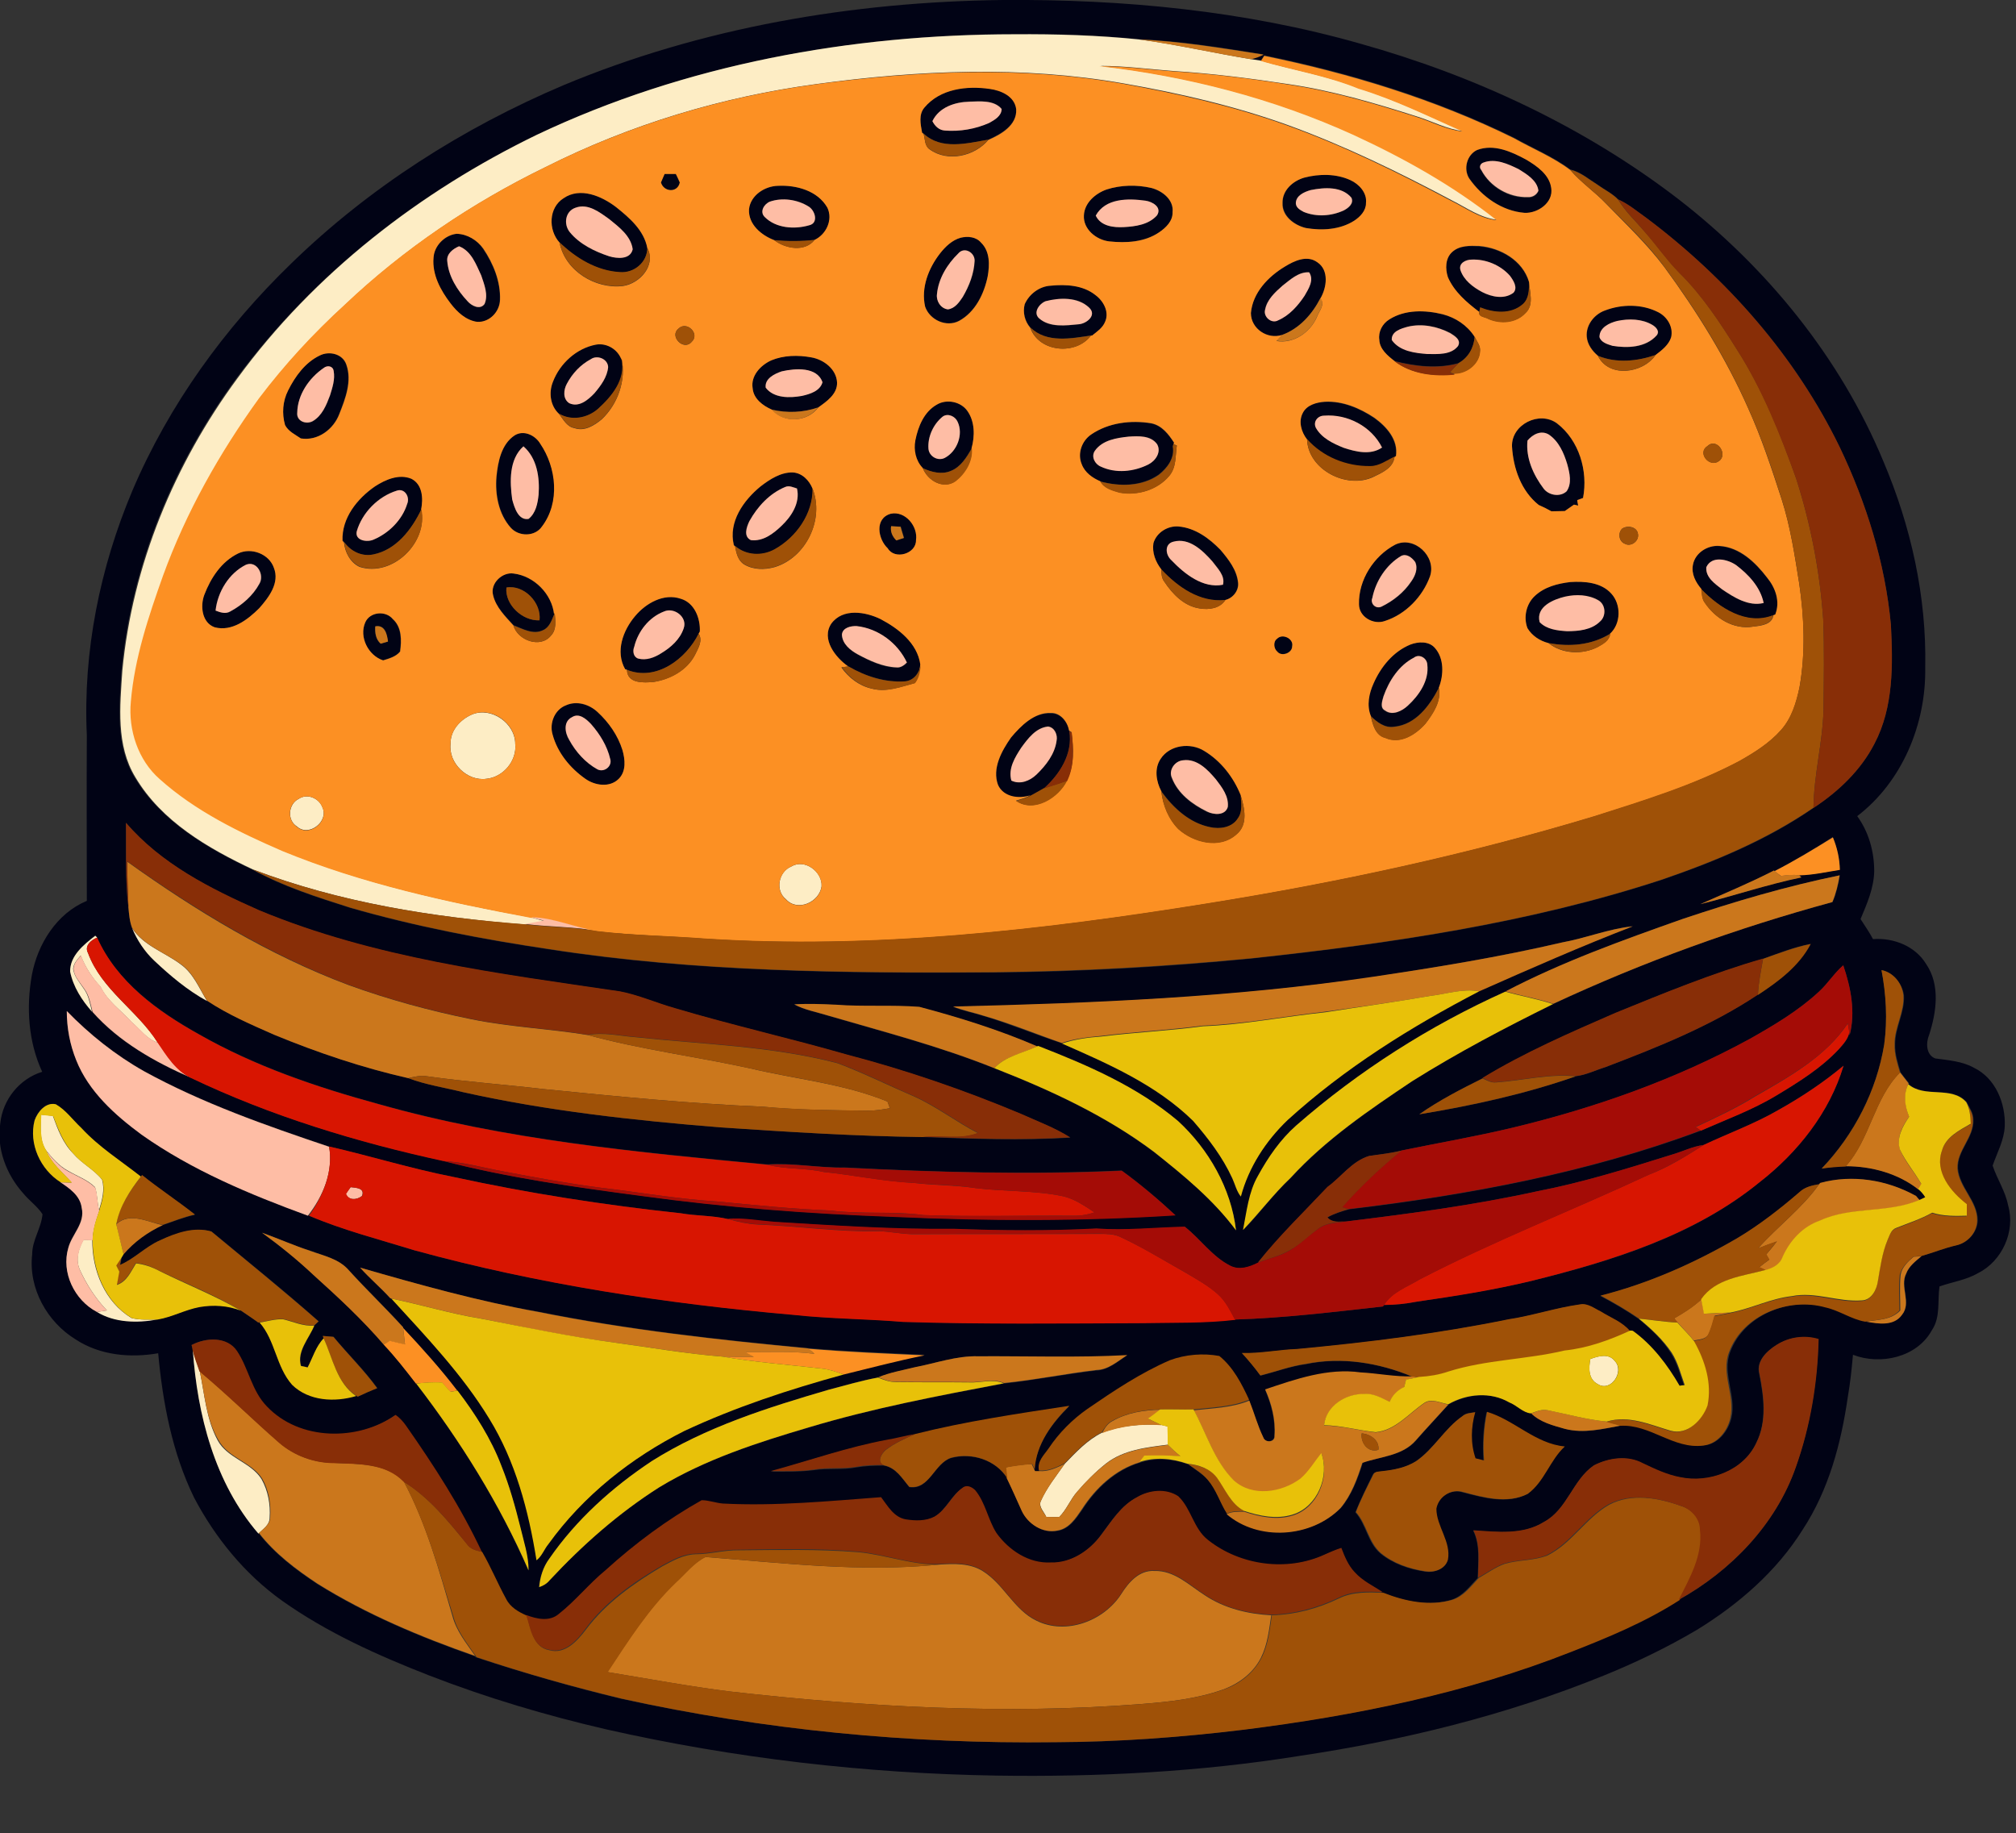 <?xml version="1.0" encoding="utf-8"?>
<!-- Generator: Adobe Illustrator 19.2.0, SVG Export Plug-In . SVG Version: 6.00 Build 0)  -->
<svg version="1.1" id="Layer_1" xmlns="http://www.w3.org/2000/svg" xmlns:xlink="http://www.w3.org/1999/xlink" x="0px" y="0px"
	 viewBox="0 0 664 603.7" style="enable-background:new 0 0 664 603.7;" xml:space="preserve">
<rect x="0" y="0" width="664" height="603.7" fill="#333333" stroke="none"/>
<style type="text/css">
	.st0{fill:#010315;}
	.st1{fill:#FDEDC5;}
	.st2{fill:#CB771C;}
	.st3{fill:#FC9023;}
	.st4{fill:#FEBDA5;}
	.st5{fill:#9F5107;}
	.st6{fill:#882E07;}
	.st7{fill:#D81501;}
	.st8{fill:#A40C06;}
	.st9{fill:#E8C109;}
</style>
<g>
	<g>
		<path class="st0" d="M185.5,28.1C231.2,9,280.8,0.6,330.2,0c39.7-0.3,79.7,3.5,117.9,14.4c37.5,10.5,73.6,27.3,104.6,51.1
			c29.2,22.6,53.4,52.2,67.6,86.4c9.1,21.4,14.3,44.6,13.8,68c0.3,18.5-7.5,37.5-22.4,48.9c3.8,5.2,5.6,11.7,5.6,18.1
			c-0.1,5.6-2.4,10.8-4.5,15.8c1.4,2.2,2.9,4.3,4.1,6.6c6.8-0.5,13.9,2.3,17.5,8.2c4.7,6.9,3.4,15.8,1,23.3c-1.1,2.6-1.1,6.6,2,7.8
			c4.3,0.6,8.9,0.9,12.8,3.1c7,3.4,10.4,11.6,10.1,19.2c-0.2,4.6-2.5,8.7-4,13c1.5,4.5,4.2,8.4,5.1,13.1c2.5,8.5-2,18.4-9.9,22.3
			c-3.9,2.3-8.5,2.9-12.7,4.4c-0.7,4.8,0.4,10.1-2.5,14.4c-4.9,9-17,11.6-26,8.1c-0.4,4.6-0.9,9.3-1.7,13.9
			c-2.2,15.3-6.3,30.6-14.8,43.6c-8.6,13.8-21.2,24.7-34.9,33.1c-9.8,5.8-20.2,10.8-30.8,15.1c-32,13-65.8,21.3-100,26.4
			c-33,5.3-66.5,7-99.9,6.5c-43.1-0.7-86.3-5.7-128.4-15.2c-19.9-4.6-39.4-10.4-58.5-17.8c-16.9-6.6-33.6-14.1-48.4-24.6
			c-12.3-8.8-22-20.7-29-34c-7.2-14.8-10.3-31.2-11.8-47.5c-9.2,1.6-19.1,0.7-27.1-4.5c-9.5-5.8-15.7-16.9-14.4-28.1
			c0-4.7,3-8.6,3.4-13.2c-1.7-2.6-4.3-4.4-6.2-6.7c-5.7-6.3-9-14.9-7.7-23.3c0.8-7.7,6.3-14.6,13.8-16.9c-4.6-9.9-5.3-21.3-3.4-31.9
			c1.9-10.2,8.2-20.3,18.1-24.4c0-18.2-0.1-36.4,0-54.5c-1.3-27.6,4.3-55.2,15-80.6C55.7,133.2,74,108,96,86.7
			C121.7,61.7,152.5,42.1,185.5,28.1z M176.8,44.4C138.3,63,103.5,90,77.9,124.5C57.2,152.6,43.3,186,40,220.9
			c-0.7,11.7-2.1,24.5,4.3,35.1c8.7,14.5,23.9,23.4,38.8,30.4c10.1,5.6,21.2,9.1,32.2,12.6c21.5,6.2,43.6,10.4,65.7,13.7
			c48.3,7.5,97.4,7.9,146.2,7.6c28.4-0.2,56.8-1.8,85.1-4.6c45.6-4.9,91.3-11.6,135-25.9c17.5-6,34.7-13.1,50-23.7
			c8.2-5.4,15.6-12.4,20.1-21.2c6.3-12,6-25.9,5.4-39.1c-1.9-20.4-8.1-40.2-16.9-58.6c-14.5-29.9-37.1-55.5-63.6-75.4
			c-3-2.1-5.9-4.6-9.3-6.1c-1.9-2-4.5-3.2-6.8-4.9c-2.9-1.8-5.6-4.2-9-5c-5.7-4.3-12.4-7-18.6-10.5c-26-12.8-53.9-21.3-82.2-27.1
			c-0.3,0.4-0.8,1.3-1.1,1.7c-0.8-0.1-2.5-0.4-3.3-0.5c1.4-0.4,2.8-0.8,4.1-1.5c-13.6-2.2-27.2-4.4-41-5c-13.6-1.3-27.3-1.8-41-1.7
			C280.2,11.4,225.7,21.2,176.8,44.4z M41.5,271c0.1,9.3-0.3,18.7,0.8,27.9c0.2,2.3,0.4,4.6,1.2,6.7c1.7,4,4.1,7.7,7.3,10.7
			c5.3,5,11,9.8,17.4,13.3c6.9,4.5,14.5,7.8,22.1,11.2c14.3,5.9,29.1,10.8,44.2,14.3c5.8,2.2,12,3.1,18,4.6
			c27.9,6.2,56.3,9.3,84.7,11.6c22.3,1.5,44.5,2.9,66.8,3.2c16.2,0.6,32.3,1.2,48.5,0.2c-5.1-3.3-10.8-5.4-16.3-7.8
			c-18.6-7.8-37.8-14.4-57.3-19.5c-18.8-5.4-37.9-9.7-56.7-15.3c-6-1.7-11.9-4.3-18-5.5c-40.2-5.9-81.1-11-118.8-26.7
			C69.3,292.7,53.1,284.6,41.5,271z M584.5,286.9l-0.2-0.2c-7.9,4.1-16.1,7.5-24.3,11.1c11.2-2.8,22.1-6.5,33.3-8.9l-0.7-0.7
			c4.5,0,8.9-1.1,13.3-1.8c0-3.7-0.8-7.3-2.3-10.7C597.4,279.7,591.1,283.5,584.5,286.9z M554.1,302.7c-19.8,7-39.6,14.1-58.2,23.9
			c-25,11.2-48.4,26.1-68.9,44.1c-5.2,4.6-9.2,10.4-12.5,16.5c-3.1,5.4-3.7,11.8-4.9,17.8c5.4-5.5,9.9-11.8,15.6-17.1
			c11.6-12.6,25.9-22.4,40.1-31.9c14.9-9.4,30.5-17.6,46.4-25.4c29.6-13.8,60.4-25,91.9-33.5c1.2-2.8,1.9-5.8,2.4-8.8
			C588.3,291.9,571.1,297,554.1,302.7z M514.5,310.4c-20.6,4.8-41.4,8.2-62.3,11.4c-45.8,6.8-92.1,8.7-138.3,9.8
			c3.3,1.4,6.9,2,10.3,3.1c8.6,2.6,17,6.1,25.5,8.9c15.3,6.8,31.1,13.7,43.2,25.5c5,5.7,9.7,11.9,12.9,18.9c1,2,1.4,4.3,2.8,6
			c2.6-9.6,8.2-18.3,15.4-25.2c18.8-17.1,40.6-30.7,63.1-42.4c16.7-7.5,33.5-14.8,50.6-21.4C529.9,305.9,522.4,309,514.5,310.4z
			 M23.1,320c0.9,5,3.9,9.4,7.2,13.2c8.7,9.9,20.6,16.5,32.5,21.7c26.4,12.7,54.6,21.2,83.2,27.4c21.3,5.6,43.2,8.6,65.1,11.5
			c27.6,3.8,55.3,5.9,83.1,6.9c31,1.4,62,1.4,92.9-0.5c-5.6-5.2-11.5-10.2-17.7-14.7c-30.4,1.4-60.8,0.6-91.2-1
			c-8.6,0.2-17.1-1.6-25.6-1c-42.9-4.1-86.2-8.1-127.9-19.9c-20.5-5.6-40.8-12.5-59.4-23.1c-13.5-7.6-26.9-17.3-33.4-31.8
			c-0.1-0.1-0.4-0.4-0.6-0.6C27.6,311.1,23,314.8,23.1,320z M580.7,315.8c-16.6,4.8-32.7,11.3-48.7,17.9
			c-14.9,6.5-29.9,13-43.8,21.5c-7.1,3.6-14.3,7.3-20.8,11.8c17.4-2.8,34.8-6.6,51.5-12.5c3.4-0.4,6.6-2,9.8-3
			c17.3-6.6,34.6-13.5,50.1-23.8c6.8-4.4,13.6-9.5,17.4-16.8C591,311.9,585.8,313.9,580.7,315.8z M599,326.7
			c-6.7,6.2-14.6,10.9-22.5,15.4c-24.5,13.4-51.1,22.8-78.2,29.3c-12.1,2.9-24.3,5-36.5,7.5c-3.6,0.9-7.2,1.3-10.8,1.8
			c-5.7,1.7-9.2,6.9-13.8,10.4c-7.8,8.2-15.9,16-22.9,24.9c-2.8,1.4-6.1,2.5-9.1,0.9c-5.9-3-9.8-8.8-14.9-12.8
			c-9.7,0.3-19.4,1.3-29.1,0.6c-15.6,0.8-31.3,0.6-47,0.1c-19.7,0.2-39.3-1.1-59-2.3c-5.2-0.3-10.3-1.3-15.5-1
			c-5.1-1.2-10.4-1-15.5-1.9c-25.2-2.7-50.3-6.6-75.1-12c-13.7-2.7-27.1-6.8-40.8-10c-20.8-7-41.7-14.3-61-24.9
			c-9.3-5.3-17.8-12-25.3-19.7c0,5.5,1,11,3.2,16.1c4.1,10.3,12.7,18,21.5,24.5c16.7,11.8,35.7,19.7,54.8,26.7
			c11.2,4.7,23.1,7.8,34.7,11.4c40.9,11.2,83,17.6,125.1,21.3c11.9,1.3,24,1.3,35.9,2.3c26.3,0.9,52.7,0.5,79,0.4
			c10.1-0.3,20.3,0.1,30.4-1.1c16.3-0.5,32.6-2.5,48.8-4.3l0.4-0.5c3.7,0,7.3-0.4,10.9-1.1c12.6-1.9,25.2-3.9,37.6-6.8
			c26.5-6.5,53.7-14.9,75.2-32.5c12.6-9.8,23.1-23,27.7-38.4c-6.6,5.5-13.8,10.3-21.3,14.5c-7.9,4.6-16.5,7.7-24.7,11.6
			c-3.7,0.5-7,2.2-10.6,3.2c-14.5,4.6-29.1,9.1-44,12c-20.8,4.6-42,7.4-63.2,10c-2.2,0.1-4.6,0.6-6.2-1.3c2.2-1.3,4.7-2,7.1-2.7
			c39.3-4.7,78.7-12,115.9-25.9c8.4-3.7,17-6.9,24.9-11.6c7.3-4.4,14.8-9,20.6-15.3c1.4-1.6,3-3.3,3.4-5.5l0.1,1
			c2-7.6,0.4-15.7-2.1-23C604.1,320.5,602,324,599,326.7z M619.7,319.5c1.6,8,2,16.3,0.9,24.4c-2.5,15.3-9.9,29.7-20.6,40.9
			c2.6-0.4,5.3-0.6,7.9-0.7c8.5-0.1,17.3,2.3,24,7.7c0.9,0.7,1.7,1.6,2.3,2.7c-0.5,0.2-1.5,0.6-1.9,0.9c-0.3-0.4-0.9-1.1-1.2-1.4
			c-9.5-5.3-21-7.3-31.6-4.3l-0.3,0.4c-2.3,0.3-4.8,0.9-6.5,2.6c-6.5,5.6-13.2,10.9-20.7,15.2c-14.1,8.2-29.2,14.9-45,18.9
			c4.4,2.3,8.7,4.8,12.7,7.6c4,3.3,7.9,6.9,10.7,11.4c2.1,3.3,3,7.1,4.3,10.7c-0.4,0.1-1.3,0.2-1.7,0.2c-4-6.9-8.9-13.4-15.4-18.1
			c-0.2,0-0.6-0.1-0.8-0.1c-2.6-3-6.4-4.4-9.7-6.5c-2.1-1-4.3-2.8-6.8-2.3c-7.9,1.1-15.6,3.7-23.5,4.9c-23,4.7-46.3,7.6-69.6,9.8
			c-6.1,0.2-12,1.5-18.1,1.3c2.1,2.3,4.2,4.8,6.1,7.4c5-1.3,9.8-3.1,15-3.8c11.8-2.5,24.1-0.4,35.1,4.2c-5.8,0.2-11.4-1-17.2-1.3
			c-10.8-1.5-21.3,2.2-31.4,5.6c2,4.7,3.4,9.9,3,15.1c0.1,2.1-3.2,2.4-3.7,0.5c-1.9-3.9-3-8.1-4.6-12.1c-2.5-5.3-5.3-10.7-9.8-14.4
			c-5.4-1-11.2-0.6-16.3,1.4c-9.7,4.2-18.5,10.1-27,16.1c-5,3.5-9.4,8-12.8,13c-1.4,2.3-3.9,4.3-3.2,7.3c-0.3,0-0.9,0-1.3,0
			l-0.3-0.6c0.5-8.3,5.7-15.2,11.4-20.9c-17,2.6-34.1,5.1-50.8,9.3c-3.1,0.6-6.2,1.4-9.3,1.9c-12.9,2.4-25.4,6.7-38.1,10.3
			c4.7,0,9.5,0.1,14.2-0.5c4.6-0.7,9.4,0,14-0.9c3-0.5,6-0.6,9-0.6c4,0.7,6,4.2,8.4,7.1c6.7,1,8.1-7.8,13.8-9.6
			c6.8-1.8,14.7,0.6,18.5,6.8c1.6,3.6,3.2,7.2,4.9,10.7c2,4.3,6.8,7.5,11.7,6.5c3.8-0.6,6.1-4.1,8.1-7c4.5-7,11-13.1,19.1-15.5
			c5.2-1.7,10.8-1.2,15.8,0.6c2.2,1.7,4.6,3.1,6.5,5.2c2.9,3.2,4,7.5,6.3,11.1c10.5,9,27.8,7.7,37.5-2c3.6-4.3,5.5-9.6,7.2-14.9
			c6-2,13.2-2.2,17.6-7.4c3.5-4,7.1-7.8,10.7-11.8c6.1-3.4,13.9-4.2,20.1-0.6c2.5,0.9,4.6,3.4,7.1,3.6c2.9,2.9,7.2,4,11.1,5.1
			c6.2,1.7,12.5,0,18.6-1.1c9.8-0.7,17.5,7.8,27.3,6.5c4.6-0.4,7.9-4.8,8.9-9.1c1.7-7.2-3.2-14.5-0.4-21.7
			c4.6-12.2,19.6-18.1,31.7-14.7c4.6,1,8.5,3.9,13.1,4.7c3.9,0.7,9.2,1.6,11.8-2.2c3.3-4-0.8-9.3,1.4-13.6c1-2.5,3.2-4.1,5.1-5.8
			c3.8-1,7.5-2.6,11.4-3.5c3.8-0.8,6.9-4.2,7-8.2c0-6.4-6-10.8-6.5-17.1c-0.3-5.9,5.4-10.1,5.1-16.1c0-2.1-1.3-3.9-2.2-5.7
			c-5-5.6-13.6-1.2-19.1-5.9l0.1-0.3c-1-1.2-1.9-2.4-2.8-3.6c-0.9-3-1.9-6.1-1.8-9.3c0-5.6,3.3-10.6,2.9-16.2
			C626.5,323.9,623.6,320.3,619.7,319.5z M261.6,330.8c3.4,1.9,7.3,2.5,11,3.7c18.5,5.4,37.1,10.2,55,17.4
			c18.4,7.2,36.5,15.5,52.4,27.5c9.8,7.7,19.7,15.7,27.1,25.9c-1.6-13.8-9-26.6-19.1-36c-13.4-11.3-29.8-18.4-46-24.7l-0.4,0.1
			c-12.5-5.4-25.6-9.5-38.8-13c-9.1-0.7-18.3,0-27.5-0.7C270.7,330.7,266.1,330.5,261.6,330.8z M11.4,369c-2,7.7,1.9,16.2,8.5,20.3
			c3.1,2.1,6.6,4.5,7,8.4c1.2,5-3.3,8.7-4.4,13.2c-2.4,8.1,2.1,17.2,9.4,21.1c5.9,3.6,13.2,3.7,19.9,2.5c4.8-0.7,9.1-3.2,13.8-4.1
			c4.6-0.8,9.3-0.5,13.7,1.2c1.9,1.3,3.9,2.6,5.8,4l0.4-0.1c5.3,5.9,5.5,14.5,10.7,20.4c5.5,5.3,14.1,5.7,21.1,3.7l0.6,0.4
			c2.1-1,4.2-2,6.4-2.8c-4.3-6-9.7-11.2-14.4-16.9c-1.2-0.1-2.4-0.2-3.5-0.3l0.3,0.7c-2.6,2.7-3.6,6.4-5.3,9.6
			c-0.6-0.1-1.7-0.3-2.2-0.5c-1.4-4.8,2.7-9,4.4-13.3c0.3-0.3,1.1-1,1.4-1.3c-11.5-10.2-23.5-19.8-35.3-29.6
			c-5.6-1.6-11.7,0.6-16.9,2.9c-4.8,2.1-8.5,6-13.2,8.2c0.1-0.7,0.4-2,0.5-2.6l0.6-1c3.5-4.1,8-7.4,12.9-9.6c3.5-1.2,7-2.6,10.6-3.4
			c-5.7-4.5-11.8-8.5-17.4-13l-0.4,0.5c-6.6-5.2-13.9-9.8-19.6-16c-2.8-2.6-5-5.9-8.4-7.8C15,362.9,12.3,366.2,11.4,369z M86.3,406
			c5.9,4.3,11.6,8.8,16.9,13.8c8.1,7.3,16.2,14.8,23.3,23.1c3.8,4,7.2,8.5,10.6,12.8c14.6,19,27.4,39.5,36.9,61.5
			c0-4.9-1.6-9.5-2.7-14.2c-1.7-6.8-3.5-13.6-6.2-20.1c-3.4-9-8.7-17.3-14.5-24.9c-5.5-7.2-11.6-13.9-17.8-20.6v-0.3
			c-5.8-6.4-12.1-12.4-17.9-18.8c-3.3-3.7-8.3-4.7-12.7-6.4C96.8,410.3,91.6,407.9,86.3,406z M118.6,417.5c3.2,3.5,6.8,6.6,9.9,10.1
			l0.4,0.1c11.5,12.5,23.3,24.9,32.3,39.3c8.7,14.1,13.1,30.4,15.6,46.7c1.8-1.3,2.5-3.6,3.9-5.3c11.5-15.9,27.3-28.5,44.8-37.3
			c16.8-7.9,34.6-13.7,52.5-18.6c8.8-2.2,17.6-4.5,26.6-6.3c-12.8-0.6-25.6-1.1-38.4-2.2c-29.7-2.8-59.5-6.1-88.8-12
			C157.4,428.6,138,423.1,118.6,417.5z M63.1,443c0.1,0.4,0.3,1.1,0.4,1.5C65,466,70.7,488.4,85.2,505c5.3,6.8,12.2,12,19.3,16.7
			c16.2,10.1,33.9,17.5,51.9,23.8l0.2,0.3c15.8,5.2,31.8,9.8,48,13.7c46.8,10.2,94.8,14.9,142.6,14.3c20.7,0,41.5-1.6,62-4.1
			c36.7-4.6,73.3-12,107.8-25.6c12.3-4.9,24.7-10,35.8-17.1c17.3-9.6,32-24.8,38.6-43.7c4.8-13.5,7.1-27.9,7.5-42.2
			c-4.6-1.4-9.7-0.7-13.8,1.9c-3.2,2-6.7,5.2-5.7,9.4c1.5,7.5,2.6,15.8-1,22.9c-4.2,9.2-15.5,13.4-25.1,11.3
			c-4.4-0.8-8.4-2.7-12.3-4.6c-5-2.7-11.2-1.8-16.1,0.7c-7,4.8-8.7,14.5-16.4,18.6c-6.9,4.4-15.5,3.3-23.3,2.8
			c2.4,4.9,1.6,10.4,1.5,15.6c-2.6,2.7-4.9,6-8.7,7.2c-7.6,2.3-15.6,0.5-22.7-2.3c-3.2-2.1-6.8-3.7-9.3-6.6c-2.1-2.3-3.3-5.2-4.4-8
			c-1.9,0.6-3.7,1.3-5.5,2.2c-12.4,5.7-27.7,3.6-38.4-4.8c-4.8-3.7-5.5-10.3-9.8-14.4c-4-2.7-9.6-2.1-13.6,0.3
			c-5.2,2.7-8.3,7.8-11.7,12.3c-3.8,5.3-10,9.3-16.7,9.2c-7.2,0.3-13.8-4-17.9-9.7c-2.8-4.5-3.6-10-7-14.1c-1-1-2.7-1.9-4-0.9
			c-3.8,2.5-5.4,7.3-9.4,9.6c-2.9,1.5-6.4,1.4-9.5,1.1c-3.9-0.7-5.9-4.4-8.1-7.3c-17.3,1.3-34.7,3.1-52.1,2.1
			c-2.4-0.1-4.6-1.1-7-1.1c-11.4,6.4-21.9,14.2-31.6,23c-5.5,4.5-10,10.1-15.5,14.5c-3.1,2.5-7.3,1.6-10.7,0.3
			c-2.7-1.2-5.4-2.7-6.8-5.5c-2.8-5.1-4.9-10.5-7.9-15.5c-6.9-14.7-15.7-28.3-25-41.6c-0.9-1.4-2-2.6-3.4-3.5
			c-12.4,8.8-31.7,8.6-42.4-2.8c-5-5-6-12.4-9.8-18.2C74.8,440.1,67.8,440.5,63.1,443z M322.2,446.7c-7.2-0.2-14,2.3-21,3.7
			c-4,1-8.2,1.7-12,3.3c-5.4,0.9-10.8,2.6-16.2,4c-20.2,5.9-40.5,12.3-58.4,23.6c-13,8.6-24.9,19.3-33.8,32.2c-2,2.7-3,6-3.3,9.3
			c1.3-0.4,2.5-1.2,3.4-2.2c10.8-11.6,22.8-22.2,36.2-30.7c15.2-9.2,32.2-14.7,49.2-19.7c21-6.4,42.6-10.4,64.2-14.5
			c10.2-1.1,20.3-3.1,30.5-4.3c4-0.1,7-2.9,10.1-4.9C354.9,447.2,338.6,446.6,322.2,446.7z M481.7,466.4
			c-5.9,4.1-9.4,10.8-15.4,14.9c-3.3,2.1-7.2,2.9-11.1,3.3c-1.1,0.2-2.6,0-3.1,1.2c-2,4-4,8.1-5.7,12.3c3.6,4,4,9.9,8.2,13.5
			c4.1,3.4,9.4,5.2,14.6,6c2.9,0.5,6.6-0.6,7.5-3.8c1.1-6-3.8-10.9-3.8-16.8c0.7-4,4.9-6.7,8.8-5.5c6.9,1.8,14.6,4,21.3,0.6
			c5.4-4,7.2-11.1,12.2-15.6c-9.7-0.9-16.6-8.7-25.6-11.4c-1.1,5.3-1.4,10.6-1,16c-0.9-0.3-1.9-0.5-2.8-0.7
			c-1.7-4.9-1.5-10.3-0.1-15.2C484.4,465.3,482.8,465.3,481.7,466.4z"/>
	</g>
	<g>
		<path class="st0" d="M304.5,35.4c5.2-6.2,14-7.2,21.5-6.2c3.7,0.5,8.2,2.5,8.7,6.7c0.3,5.3-5.1,8.2-9.2,10.1
			c-7,1.2-15.4,3.5-21.3-2l-0.5-0.4C303.2,40.9,302.5,37.7,304.5,35.4z M307.1,39.9c0.8,1.6,2.2,3,4.1,3c5,0.5,10.1-0.4,14.6-2.5
			c1.8-0.9,4.1-2.3,4.1-4.6c-2.5-2.9-7.1-2.5-10.6-2.4C314.5,33.6,309.3,35.4,307.1,39.9z"/>
	</g>
	<g>
		<path class="st0" d="M486.5,49.4c5.5-2.1,11.4,0.6,16.3,3.2c3.5,2.1,7.6,4.9,8.2,9.3c0.8,4.9-4.4,8.5-8.8,8.2
			c-7.5-0.6-14-5.3-18.2-11.3C482,55.7,483.1,51,486.5,49.4z M488.7,53.5c-1.3,0.3-1.5,1.7-0.8,2.7c2.9,5.5,9.1,9.1,15.3,8.9
			c1.5,0.1,2.9-0.7,3.5-2.1c-0.4-3.5-3.8-5.4-6.5-7.1C496.7,54,492.6,52.1,488.7,53.5z"/>
	</g>
	<path class="st0" d="M218.9,57.3c1.2,0,2.4,0,3.7,0c0.3,0.7,0.9,2.1,1.3,2.8c-0.7,3.5-5.2,3.2-6.2,0
		C217.9,59.4,218.5,58,218.9,57.3z"/>
	<g>
		<path class="st0" d="M429.6,58.5c4.9-1.3,10.5-1.3,15.2,0.8c2.9,1.3,5.7,4.2,5.2,7.6c0,2.6-1.9,4.5-3.9,5.8
			c-4.7,2.9-10.6,3.3-15.9,2.4c-3.8-0.9-7.8-4-7.7-8.2C422.3,62.7,425.9,59.5,429.6,58.5z M431.7,62.6c-2.2,0.6-5,1.8-4.9,4.4
			c0.1,1.4,1.5,2.1,2.6,2.8c4.2,1.8,9.1,1.4,13.2-0.5c1.6-0.7,3.5-2.2,2.5-4.2C441.9,61.4,436.2,61.7,431.7,62.6z"/>
	</g>
	<g>
		<path class="st0" d="M246.7,68.9c0.5-4.6,5.2-7.6,9.6-7.7c6-0.3,13.1,1.6,16.3,7.2c1.9,4-0.3,8.8-4.2,10.6
			c-4.4,0.5-8.9,0.5-13.3,0.1C250.8,77.5,246.4,73.9,246.7,68.9z M253.6,66.4c-2,0.8-3.5,3.4-1.7,5.1c3.7,3.7,9.8,4.1,14.6,2.7
			c3.2-0.7,2-4.9-0.2-6.2C262.6,65.7,257.7,65,253.6,66.4z"/>
	</g>
	<g>
		<path class="st0" d="M364.5,62.4c4.7-1.5,9.9-1.6,14.7-0.5c3.6,1,7.4,3.9,7,8c0.1,2.9-2.2,5.1-4.4,6.6c-4.8,3.2-10.9,3.6-16.5,3
			c-4.2-0.5-8.6-4-8.3-8.6C357.2,66.8,360.8,63.7,364.5,62.4z M360.9,71c1.6,3.5,5.9,4,9.3,3.8c3.8-0.3,8.2-0.9,10.9-3.9
			c1.6-2.6-1.6-4.5-3.8-4.8C371.6,65.4,364.2,65.3,360.9,71z"/>
	</g>
	<g>
		<path class="st0" d="M185.6,65.3c5.5-3.8,12.5-0.7,17.3,2.9c4.4,3.6,9.2,7.7,10.3,13.5c0,4.8-4.5,8.3-9,8
			c-7.6-0.4-14.5-4.6-19.9-9.8C180.5,75.7,180.7,68.4,185.6,65.3z M189.6,68.4c-3.4,1.1-4.1,5.4-2,8c3.3,4,8.1,6.4,12.9,7.9
			c2.7,0.8,7,1.2,7.8-2.3c-0.5-4.4-4.5-7.3-7.7-9.9C197.6,70,193.7,66.9,189.6,68.4z"/>
	</g>
	<g>
		<path class="st0" d="M150.4,77c3.5,0,6.8,2.1,8.7,5c3.3,4.9,5.8,10.8,5.5,16.8c0,3.9-3.4,7.5-7.5,7.3c-3.7-0.6-6.6-3.3-8.8-6.1
			c-3.3-4.3-6-9.4-5.6-15C143,81,146.5,77.5,150.4,77z M147.3,85.9c0.4,5.1,3.3,9.7,6.7,13.4c1.3,1.5,4.1,2.9,5.6,0.9
			c1.3-3.1-0.1-6.5-1.1-9.4c-1.7-3.7-3.3-8-7.3-9.6C149.2,82,147,83.5,147.3,85.9z"/>
	</g>
	<g>
		<path class="st0" d="M316.4,78.3c2.3-0.5,5-0.3,6.7,1.5c3,2.9,2.8,7.4,2.2,11.2c-1.2,5.7-4.1,11.7-9.4,14.6
			c-4.2,2.3-9.7-0.3-11.2-4.7c-1.4-6.2,1.1-12.6,4.9-17.5C311.4,81.2,313.6,79,316.4,78.3z M315.6,83.5c-3.6,3.6-6.6,8.2-7,13.4
			c-0.3,2.3,1.2,4.7,3.6,5c2.3-0.3,3.7-2.3,4.9-4.1c2.2-3.6,3.8-7.7,3.9-11.9C321.1,83.1,317.7,81.1,315.6,83.5z"/>
	</g>
	<g>
		<path class="st0" d="M478.3,83c2.4-2.2,5.9-2,8.9-1.8c7,0.5,14.3,4.7,16.4,11.8c0.1,2.5,0.1,5.5-2.1,7.3c-3.8,3.4-9.5,2.8-14,1
			c-0.1,0.4-0.3,1.2-0.3,1.6c-4.1-3.1-8.2-6.6-10.3-11.4C476,88.6,475.9,85,478.3,83z M484.7,85.5c-1.9,0-4.4,1.1-3.7,3.4
			c1.1,3.4,4.1,5.7,7.2,7.3c3.1,1.6,7.3,2.5,10.3,0.2c1.5-1.8,0-4.1-1.2-5.6C494.2,87.4,489.4,85.3,484.7,85.5z"/>
	</g>
	<g>
		<path class="st0" d="M423.2,87.8c3.1-1.9,7.3-3.9,10.7-1.5c3.9,2.7,3.1,8.3,1,11.9c-2.8,5.3-6.9,10-12.6,12.1
			c-4.8,1.6-10.3-2-10.3-7.2C412.6,96.4,417.7,91.1,423.2,87.8z M422.4,94.1c-2.4,2.2-5.1,4.5-5.8,7.8c-0.7,2.3,2.1,4.8,4.3,3.5
			c3.7-1.6,6.5-4.8,8.7-8.1c1.3-2.3,3.2-5.1,1.5-7.7C427.6,89.5,425,92.1,422.4,94.1z"/>
	</g>
	<g>
		<path class="st0" d="M337.5,100.2c1.5-3.4,4.9-5.9,8.6-6.1c5-0.5,10.7-0.2,14.8,3.1c2.6,1.9,4.6,5.5,3.2,8.7
			c-0.8,2-2.6,3.3-4.3,4.6h-0.4c-6.7,0.9-14.6,2.6-20-2.6C337.6,105.8,336.8,102.9,337.5,100.2z M344.4,99.2
			c-2.1,0.8-4.3,3.8-2.1,5.7c3.5,3.1,8.7,2.4,13,1.9c2.6-0.2,6.1-3,3.4-5.5C355.1,97.7,349.1,98,344.4,99.2z"/>
	</g>
	<g>
		<path class="st0" d="M528.5,102.3c5.6-2.2,12.2-2.2,17.7,0.5c3,1.4,5.1,4.9,4.3,8.3c-0.8,2.6-3.1,4.3-5.1,5.8
			c-6.1,2.1-12.9,2.8-19,0.3c-1.9-1.6-3.5-3.7-3.7-6.3C522.3,107.1,525.1,103.6,528.5,102.3z M532.7,105.7c-2.6,0.6-5.9,2.2-5.8,5.3
			c0.5,1.8,2.7,2.4,4.3,2.9c4.9,0.9,10.9,0.6,14.5-3.4c1.2-1.4-0.3-2.8-1.4-3.5C540.8,104.9,536.5,104.9,532.7,105.7z"/>
	</g>
	<g>
		<path class="st0" d="M457.6,105.2c5.2-3.4,11.9-3.1,17.7-1.6c4.2,1.1,8,3.6,10.4,7.3c-0.3,3.7-2.1,6.9-5.4,8.7
			c-6.9,1.9-14.2,1-21-0.7c-2.3-1.8-4.9-3.9-5-7C453.9,109.3,455.3,106.6,457.6,105.2z M463.7,107.6c-2.1,0.6-5.4,1.6-5.2,4.3
			c2.5,3.7,7.5,4.2,11.7,4.6c3.4,0,7.8,0.4,10.1-2.6c1.1-2-1.2-3.4-2.6-4.3C473.3,107.5,468.3,106.4,463.7,107.6z"/>
	</g>
	<g>
		<path class="st0" d="M182.1,125.8c2.3-6.1,7.8-11.1,14.3-12.3c3.6-0.7,7.1,1.6,8.4,5c1.4,6.6-3.2,12.1-7.8,16.2
			c-3.5,3.1-8.8,4-12.9,1.6C181.2,133.6,180.7,129.3,182.1,125.8z M194.6,118.3c-3.3,1.8-6.1,4.7-7.9,8.1c-1.1,2-1.3,5,0.8,6.4
			c3.2,1.4,6.3-1.1,8.3-3.3c2.1-2.4,4.2-5.3,4.5-8.6C200.2,118.2,196.7,116.8,194.6,118.3z"/>
	</g>
	<g>
		<path class="st0" d="M94.9,128.6c2.3-4.7,5.6-9.2,10.3-11.5c3.2-1.6,7.6-0.6,8.8,3c1.9,5.4-0.3,11.1-2.3,16.2
			c-1.9,5.1-7.1,9-12.7,8.1c-1.8-1.3-4.1-2.3-5.2-4.4C92.8,136.2,93.2,132.1,94.9,128.6z M106.6,121.2c-4.8,3.3-8.6,8.8-8.7,14.8
			c-0.3,2.8,3,4,5.1,2.8c3.1-1.8,4.5-5.3,5.7-8.5c0.8-2.6,1.7-5.3,1.2-8C109.7,120.6,107.8,120.3,106.6,121.2z"/>
	</g>
	<g>
		<path class="st0" d="M254,118.7c4.1-1.8,8.8-1.8,13.2-1c4.1,0.7,8.3,3.8,8.5,8.3c0.1,3.8-3.4,6.2-6.2,8.2
			c-4.9,1.7-10.3,1.9-15.3,0.7c-2.9-1.3-6-3.5-6.3-7C247.2,123.8,250.5,120.3,254,118.7z M257.5,122.3c-2.4,0.8-5.8,2.4-5.3,5.4
			c2.8,3.6,7.9,3.5,11.9,2.7c2.6-0.6,5.9-1.6,6.8-4.5C269.1,120.7,261.9,121.4,257.5,122.3z"/>
	</g>
	<g>
		<path class="st0" d="M308.5,133.3c3.2-2.1,7.9-1,10.1,2.1c2.5,3.5,2.6,8.3,1.4,12.3c-1.7,2.9-3.6,6.1-6.9,7.4
			c-3,1.3-6.4,0.4-9.3-0.9c-2.3-2.4-3.1-5.9-2.4-9.1C302.4,140.5,304.3,135.7,308.5,133.3z M310.5,137.2c-3.2,2.5-5,6.6-4.7,10.6
			c0.2,2.5,3.1,4.2,5.4,3c4-2.2,6.2-7.7,4.2-11.9C314.6,137.1,312.2,136,310.5,137.2z"/>
	</g>
	<g>
		<path class="st0" d="M429.1,136c1.3-2.6,4.5-3.5,7.2-3.6c5.9-0.3,11.5,2.1,16.3,5.3c4,2.9,7.9,7.2,7.1,12.6l-0.5,0.3
			c-2.5,1.3-5,3.1-8,3.1c-7.8,0.1-15.6-3.1-20.8-8.9C428.6,142.3,427.6,138.8,429.1,136z M433.4,140.9c1.9,3.4,5.7,5.2,9.2,6.6
			c4,1.4,8.8,2.5,12.6-0.1c-3.5-6.9-11.5-11.1-19.1-10.5C434,136.9,432.5,138.9,433.4,140.9z"/>
	</g>
	<g>
		<path class="st0" d="M498,147c-0.2-7.2,9-11.8,14.8-7.5c7.3,5.6,10.3,15.7,8.6,24.6c-0.5,0.2-1.4,0.5-1.9,0.7
			c0.1,0.5,0.3,1.4,0.3,1.8c-0.4-0.1-1.1-0.2-1.4-0.3c-1,0.7-2,1.4-3,2.1c-1.5,0-3,0.1-4.4,0.1c-1.4-0.8-2.8-1.4-4.2-2.1
			C501,161.7,498.4,154.1,498,147z M503.1,145.1c-0.6,5.7,1.9,11.3,5.3,15.8c1.7,2.3,5.5,2.9,7.6,0.9c1.8-2.7,0.9-6.1,0.2-8.9
			c-1.1-3.7-2.8-7.5-6.1-9.8C507.5,141.5,504.7,143.1,503.1,145.1z"/>
	</g>
	<g>
		<path class="st0" d="M359.4,143.1c5.7-3.9,13.1-4.8,19.8-3.6c3.4,0.7,5.7,3.6,7.5,6.4l-0.2,0.4c-0.1,0.2-0.2,0.5-0.3,0.7
			c0.8,3.8-1.8,7.1-4.6,9.3c-5.6,3.9-12.9,4-19.3,2.2c-2.6-1.1-5.1-2.9-6.1-5.6C354.8,149.4,356.3,145.2,359.4,143.1z M371.8,143.8
			c-4,0.5-8.7,1.1-11.2,4.6c-1.3,1.9,0,4.4,2,5.2c4.9,2.3,10.9,1.7,15.6-0.7c2.4-1.2,4.4-4.1,2.9-6.7
			C379,143.3,375,143.6,371.8,143.8z"/>
	</g>
	<g>
		<path class="st0" d="M169.5,143.4c3-1.9,6.8-0.1,8.5,2.7c5.4,7.9,6.6,19.4,0.6,27.3c-2.4,3.4-7.7,3.4-10.3,0.4
			c-4-4.5-5.2-10.9-4.7-16.8C164,152.1,165.2,146.3,169.5,143.4z M168.7,164.5c0.7,2.6,2,7.1,5.4,6.4c2.3-1.9,3-5.1,3.3-8
			c0.4-5.6-0.5-12-5-15.9C167.6,151.3,167.9,158.6,168.7,164.5z"/>
	</g>
	<g>
		<path class="st0" d="M250.5,160.2c3.1-2.3,6.7-4.7,10.7-4.6c3.1,0.1,5.3,2.6,6.5,5.3c0.1,8.3-5.4,16.1-12.5,20.1
			c-4.1,2.3-9.3,2-13-1.1l-0.4-0.3C239.8,171.9,244.9,164.8,250.5,160.2z M258.6,160.4c-5.1,2.1-9.1,6.4-11.8,11.2
			c-0.9,1.9-2.1,5,0.5,6.2c4,0.5,7.4-2.1,10.1-4.7c3.3-3.1,6.2-7.6,5.1-12.3C261.2,160.5,259.9,159.8,258.6,160.4z"/>
	</g>
	<g>
		<path class="st0" d="M123.5,160.2c3.5-2.3,8-4.3,12.1-2.6c3.6,1.9,3.9,6.6,3.2,10.1c-3.1,6.7-8.3,13.3-15.8,14.9
			c-3.8,0.8-7.4-0.9-9.6-4l-0.5-0.6C112.5,170.7,117.6,164.3,123.5,160.2z M130.7,161.6c-6.2,1.8-11.4,7.2-13.2,13.4
			c-0.7,3.1,3.5,3.7,5.6,2.7c5-2.2,9.3-6.5,11-11.7C135.2,163.7,133.3,160.7,130.7,161.6z"/>
	</g>
	<g>
		<path class="st0" d="M293.4,169.2c4.8-1.1,9,4.2,8.3,8.7c0.1,4.5-7,6.6-9.3,2.7C289.2,177.6,288,170.7,293.4,169.2z M293.5,173.3
			c-0.3,1.8,0.4,3.4,1.8,4.6c0.6-0.2,1.8-0.6,2.5-0.8c-0.4-1.2-0.8-2.5-1.1-3.7C295.6,173.4,294.6,173.4,293.5,173.3z"/>
	</g>
	<g>
		<path class="st0" d="M379.9,178.9c1-3.5,4.7-5.8,8.2-5.5c5.4,0.4,10.1,3.9,13.8,7.7c2.7,3.1,5.4,6.6,5.8,10.8
			c0.3,2.6-1.7,5.2-4.2,5.7c-8.4,0.9-15.7-4.3-21.1-10.1C380.7,185.1,379.4,182,379.9,178.9z M386.5,178.4c-3,0.7-2.7,4.3-0.7,6
			c4.3,4.5,10.4,9.4,17,8.1c0.9-3-1.9-5.5-3.5-7.7C396.2,181.3,391.7,177,386.5,178.4z"/>
	</g>
	<g>
		<path class="st0" d="M459.5,179.4c6.2-3,13.7,3.9,11.5,10.4c-2.5,6.7-8,12.5-14.8,14.7c-3.8,1.5-8.6-1.2-8.6-5.5
			C447.4,191,452.5,183.1,459.5,179.4z M461.5,183.1c-4.9,2.8-8.4,8.2-9.4,13.8c-0.8,1.9,1.2,3.7,3,2.9c3.9-1.9,7.4-4.7,9.8-8.3
			c1.2-1.9,2.3-4.2,1.3-6.4C465.1,183.7,463.4,182.2,461.5,183.1z"/>
	</g>
	<g>
		<path class="st0" d="M557.6,186c0.8-3.9,4.8-6.5,8.7-6.1c6.6,0.4,11.8,5.4,15.7,10.4c2.8,3.4,4.4,7.9,2.7,12.2l-0.6,0.2
			c-8.8,3.5-17.8-2.5-23.7-8.6C558.5,191.8,557,188.9,557.6,186z M562,186.8c-0.3,3.4,2.9,5.4,5.1,7.3c4,2.7,8.7,5.7,13.7,4.5
			c-1.1-5.2-5-9.3-9.1-12.5C569,184.2,563.8,183,562,186.8z"/>
	</g>
	<g>
		<path class="st0" d="M78.4,182.3c4.3-2.1,10.3,0.1,11.8,4.7c2,5-1.7,9.7-4.8,13.3c-3.8,3.8-9,7.8-14.7,6.3
			c-4.2-1.5-4.8-7-3.4-10.7C69.4,190.4,72.9,185,78.4,182.3z M71,201.1c1.6,0.6,3.3,1.2,4.9,0.3c3.9-2.1,7.4-5.2,9.6-9.1
			c1.8-2.8-0.8-7.7-4.4-6.3C75.4,188.8,71.6,194.9,71,201.1z"/>
	</g>
	<g>
		<path class="st0" d="M162.4,196c-1-3.9,3-7.7,6.8-7.1c6.7,0.9,12.6,6.8,13.3,13.5c-0.8,1.9-1.6,4.2-3.6,5.1
			c-3.2,1.6-6.7-0.4-9.7-1.6C166.5,203,163.4,200,162.4,196z M166.8,193.5c-0.6,5.6,5.3,11.1,10.9,10.8
			C178.4,198.5,172.6,192.5,166.8,193.5z"/>
	</g>
	<g>
		<path class="st0" d="M505.5,196.3c3.1-3,7.5-4.1,11.7-4.6c4.7-0.3,10.1,0.1,13.5,3.8c3.3,3.5,3.3,9.9-0.4,13.2
			c-6,3.8-13.4,4.4-20.3,3.1c-2.8-0.7-5.4-2.4-6.9-4.9C501.7,203.3,502.7,198.9,505.5,196.3z M515.5,196.5c-3.9,0.9-9.8,3.3-8.4,8.3
			c2.2,2.5,5.8,2.8,9,3c3.8,0,8-0.4,10.9-3.2c2.1-1.8,1.9-5.6-0.6-7C523.2,195.8,519.1,195.7,515.5,196.5z"/>
	</g>
	<g>
		<path class="st0" d="M209.2,202.9c3.6-4.2,9.4-7.6,15-5.7c4.6,1.3,6.5,6.4,6.3,10.8l-0.4,0.7c-4.2,8.4-14,15.8-23.6,11.9l-0.6-0.2
			C202.6,214.6,205.2,207.6,209.2,202.9z M218.7,201.4c-4.9,1.9-8.5,6.5-9.8,11.6c-0.6,1.4-0.3,3.4,1.3,3.9c2.6,0.7,5.3-0.3,7.5-1.7
			c3.2-2,6.3-4.7,7.5-8.3C226.4,203.2,222,199.9,218.7,201.4z"/>
	</g>
	<g>
		<path class="st0" d="M120.3,205c1.5-3.5,6.7-4,9-1.1c3,2.7,2.9,7,2.4,10.7c-1.4,1.7-3.6,2.2-5.6,2.9
			C121.3,215.9,118.2,209.8,120.3,205z M123.6,206.3c-0.2,2.1,0.1,4.2,1.7,5.7c0.6-0.2,1.8-0.5,2.4-0.7
			C127.6,208.8,126.8,205.6,123.6,206.3z"/>
	</g>
	<g>
		<path class="st0" d="M273.8,205.4c3.8-5.2,11.3-3.9,16.3-1.5c5.9,3.1,12.1,7.9,13.1,14.9c-0.3,2.7-2.2,5.3-5.1,5.6
			c-6.5,0.4-13.1-1.7-18.7-4.9C275.2,216.6,270.4,210.5,273.8,205.4z M277.3,209c0.1,3,2.8,5.2,5.2,6.6c3.9,2.1,8.2,4.2,12.7,4.3
			c1.4,0.2,2.6-0.7,3.5-1.6c-3-6.5-9.4-11.2-16.5-12C280.3,206.1,277.5,206.7,277.3,209z"/>
	</g>
	<path class="st0" d="M420.6,210.4c1.8-2,5.6-0.1,4.9,2.5c0.1,2.2-3.5,3.4-4.9,1.7C419.5,213.7,419.3,211.3,420.6,210.4z"/>
	<g>
		<path class="st0" d="M464.5,212.3c2.6-1,6.1-1.2,8.1,1.1c3.1,3.5,3,9,1.3,13.1c-3,5.9-7.6,12.1-14.7,12.8
			c-3.1,0.5-5.7-1.5-7.7-3.5c-1.4-3.5-0.6-7.4,0.9-10.7C454.8,219.7,458.9,214.6,464.5,212.3z M465.7,216.6
			c-5,2.6-8.3,7.6-10.1,12.8c-0.4,1.5-1.3,3.8,0.5,4.7c2.4,1.8,5.6,0.1,7.5-1.6c3.8-3.4,7.1-8.3,6.4-13.6
			C470,216.7,467.5,215.2,465.7,216.6z"/>
	</g>
	<g>
		<path class="st0" d="M186.4,232.3c3.5-1.5,7.7-0.3,10.4,2.2c3.7,3.4,6.7,7.7,8.2,12.5c0.9,3.1,1.3,7-1.2,9.5c-2.9,3-7.8,2.3-11,0
			c-5-3.5-9.2-8.6-10.8-14.6C180.8,238.1,182.7,233.7,186.4,232.3z M188.4,236.2c-2.9,1.5-2.4,5.1-1,7.5c2.2,3.9,5.4,7.5,9.3,9.7
			c2.2,1.1,5-1,4.2-3.4c-1-4.3-3.4-8.2-6.3-11.5C193.1,236.8,190.8,234.7,188.4,236.2z"/>
	</g>
	<g>
		<path class="st0" d="M333,242.9c3.2-4,7.6-8.3,13.2-7.9c3.2-0.1,5.5,2.9,6,5.8c1.2,7.4-3.1,14.2-8.4,18.9
			c-1.4,0.8-2.9,1.6-4.3,2.4c-3.8,1.2-8.9,0.6-10.7-3.4C326.7,253.1,329.9,247.4,333,242.9z M336.4,246.2c-2.1,3.2-4.4,6.9-3.3,10.8
			c2.9,1.5,6.1,0.1,8.3-2c3.1-3,6-6.7,6.6-11.1c0.4-2-0.6-4.4-2.8-4.7C341.1,239.7,338.6,243.2,336.4,246.2z"/>
	</g>
	<g>
		<path class="st0" d="M382.3,249.9c3-4.6,9.9-5.4,14.4-2.5c5.4,3.3,9.6,8.6,12,14.5c0.2,2.5,0.7,5.4-0.9,7.6
			c-1.9,3.1-6.1,3.6-9.3,2.9c-6.7-1.4-12-6.3-15.9-11.7C380.7,257.4,380.1,253.1,382.3,249.9z M389.7,250.4
			c-2.8,0.2-4.9,3.3-3.8,5.9c2,5.2,6.8,8.8,11.6,11.1c2.2,1,5.9,1.3,6.8-1.5c0.4-3.5-1.9-6.5-3.9-9.1
			C397.7,253.6,394.3,249.8,389.7,250.4z"/>
	</g>
</g>
<g>
	<path class="st1" d="M176.8,44.4c48.9-23.2,103.4-33.1,157.4-33.1c13.7-0.1,27.4,0.3,41,1.7c12.4,1.6,24.6,4.5,36.9,6.5
		c0.8,0.1,2.5,0.4,3.3,0.5c10.7,3.1,21.9,4.9,32.3,9.1c11.8,3.6,23,9.2,34.3,14.1c-5.4-0.6-10.3-3.3-15.5-4.9
		c-13.8-4.4-27.8-8.5-42.2-10.6c-12.5-1.9-25.1-3.5-37.7-4.3c-8.1-0.6-16.1-1.7-24.2-1.7c28.8,3.3,57.2,10.6,83.6,22.6
		c16.7,7.7,32.8,16.7,47.2,28.1c-5.6-0.6-10.2-4-15-6.4c-17.5-9.3-35.3-18-54-24.8c-17.5-6.3-35.7-10.5-54-13.7
		c-33.5-5.9-67.8-4.4-101.4,0.2c-31,4.2-61.3,13.3-89.2,27.4c-24,11.7-46.4,26.8-65.8,45.2c-10.3,9.4-19.8,19.7-28.2,30.8
		c-13,18-24,37.5-31.6,58.4c-4.8,13.4-9.4,27.1-10.6,41.5c-0.9,9.3,2.4,19.3,9.5,25.5C64.6,267,79,274,93.3,280.2
		c26.2,10.8,54.1,16.9,81.9,22c1.4,0.4,2.7,0.8,4.1,1.2c-2.1,0.4-4.2,0.7-6.3,1.1c-30.4-2.4-60.9-7.2-89.6-18.1
		c-14.9-7-30.2-15.9-38.8-30.4c-6.4-10.5-5.1-23.3-4.3-35.1c3.3-34.8,17.2-68.2,37.9-96.3C103.4,90.1,138.3,63.1,176.8,44.4z"/>
	<path class="st1" d="M155.5,235.3c6.3-2.6,14.2,2.9,14.2,9.7c0.6,5.6-4,11-9.5,11.5c-6.3,0.9-12.6-5.2-11.8-11.6
		C148.3,240.5,151.7,236.9,155.5,235.3z"/>
	<path class="st1" d="M98.4,263.1c2.8-1.9,6.7-0.2,7.8,2.8c2.2,4.6-4.5,9.9-8.4,6.3C94.5,270.2,94.9,264.8,98.4,263.1z"/>
	<path class="st1" d="M260.6,285.4c4.4-2.7,10.3,1.7,10,6.5c-0.7,5.2-7.9,8.5-11.7,4.3C255.2,293.3,256.4,287.1,260.6,285.4z"/>
	<path class="st1" d="M43.5,305.7c3.8,5.8,10.7,7.9,16,11.9c4.2,3,6.1,7.9,8.7,12.1c-6.4-3.5-12.1-8.3-17.4-13.3
		C47.6,313.4,45.2,309.7,43.5,305.7z"/>
	<path class="st1" d="M23.1,320c-0.1-5.2,4.5-8.9,8.3-11.8c0.1,0.1,0.4,0.4,0.6,0.6c-2,0.8-4.3,2.7-3,5.1c4.5,12.1,16.3,19,23,29.5
		c-3.6-1-5.8-4.4-8.6-6.7c-3.5-3.9-8-6.9-10.3-11.7c-2.8-3-5-6.4-6.5-10.3c-1.1,1.3-2.4,2.6-2.5,4.4c0.3,2.5,2.1,4.4,3.4,6.4
		c1.7,2.2,2.1,5,2.8,7.7C27,329.5,24.1,325,23.1,320z"/>
	<path class="st1" d="M13.5,367.1c1,0.1,2.9,0.3,3.9,0.4c1.6,4.4,3.3,9,6.7,12.4c2.8,3.3,6.8,5.2,9.5,8.6c1,3.3,0,6.9-1,10.1
		c-0.6-2.5-0.5-5.1-1.3-7.6c-2.5-2.5-5.9-3.6-8.9-5.4c-3-1.6-5.2-4.2-7.3-6.8C12.9,375.4,13.4,371.1,13.5,367.1z"/>
	<path class="st1" d="M27.5,408.3c1,0,1.9,0.1,2.9,0.1c-0.1,10,4.1,20.4,12.9,25.7c2.8,0.7,5.7,0.5,8.5,0.5
		c-6.6,1.2-14,1.1-19.9-2.5c0.8-0.1,2.4-0.4,3.3-0.5c-3.8-4-6.8-8.7-9-13.6C24.8,414.7,25.9,411.2,27.5,408.3z"/>
	<path class="st1" d="M63.5,444.5c0.6,2.4,1.5,4.7,2.3,7.1c1.6,7.6,2.1,15.8,5.9,22.8c3.2,5.9,10.8,7.1,14.4,12.7
		c2.2,3.9,3,8.4,2.7,12.8c0,2.4-2.2,3.7-3.7,5.2C70.7,488.4,65,466,63.5,444.5z"/>
	<path class="st1" d="M523.8,447.6c2.6-1,6.1-2,8.1,0.7c3.2,3.4-1.3,10.3-5.6,7.6C523.1,454.3,523.2,450.6,523.8,447.6z"/>
	<path class="st1" d="M362.9,471.9c6.2-2.4,13-3,19.6-2.6c0.5,0.1,1.6,0.4,2.1,0.5c0.1,2,0.1,4,0.1,6c-7.1,0.9-14.6,1.7-20.4,6.2
		c-3.5,2.8-6.7,6-9.6,9.4c-2.2,2.5-3.4,5.8-5.8,8.2c-1.5,0.1-2.9,0-4.3,0c-0.7-1.7-2.6-3.3-1.8-5.2c2-4.5,5.1-8.3,7.9-12.3
		C354.4,478.3,358.1,474.3,362.9,471.9z"/>
</g>
<g>
	<path class="st2" d="M375.2,13c13.8,0.6,27.4,2.9,41,5c-1.3,0.7-2.7,1.2-4.1,1.5C399.7,17.5,387.5,14.7,375.2,13z"/>
	<path class="st2" d="M422.3,110.3c5.7-2.1,9.9-6.8,12.6-12.1c1.7,2-0.5,4.3-1.2,6.2c-2.1,5-7.7,8.9-13.3,7.8
		C420.9,111.7,421.9,110.8,422.3,110.3z"/>
	<path class="st2" d="M254.1,134.9c5.1,1.2,10.4,1,15.3-0.7C265.9,139,258,139.5,254.1,134.9z"/>
	<path class="st2" d="M293.5,173.3c1,0.1,2.1,0.1,3.1,0.2c0.4,1.2,0.7,2.5,1.1,3.7c-0.6,0.2-1.9,0.6-2.5,0.8
		C293.9,176.7,293.2,175.1,293.5,173.3z"/>
	<path class="st2" d="M123.6,206.3c3.1-0.6,3.9,2.6,4.2,5c-0.6,0.2-1.8,0.5-2.4,0.7C123.7,210.5,123.5,208.3,123.6,206.3z"/>
	<path class="st2" d="M41.9,283.8c22.6,16.2,46.7,30.8,72.8,40.6c13.2,4.8,26.8,8.5,40.6,11.3c12.7,2.6,25.6,3.1,38.3,5.2
		c17.6,4.8,35.8,7.1,53.6,11c15.1,3.6,30.7,5,45.1,10.9c0.2,0.6,0.6,1.7,0.8,2.2c-2.3,0.4-4.6,0.8-7,0.8
		c-11.6-0.1-23.3-0.2-34.8-1.3c-24.1-1-48.2-3.4-72.2-5.8c-12.8-1.5-25.6-2.4-38.3-4.2c-2.1-0.4-4.3,0.1-6.3,0.6
		c-15.1-3.4-29.9-8.4-44.2-14.3c-7.5-3.3-15.2-6.6-22.1-11.2c-2.6-4.2-4.5-9.2-8.7-12.1c-5.4-3.9-12.2-6.1-16-11.9
		c-0.8-2.1-1-4.5-1.2-6.7C42.1,293.9,41.9,288.8,41.9,283.8z"/>
	<path class="st2" d="M560,297.8c8.1-3.6,16.3-7,24.3-11.1l0.2,0.2c0.5,0.4,1.5,1.2,2,1.6c2-0.3,4.1-0.5,6.1-0.2l0.7,0.7
		C582.1,291.3,571.2,295,560,297.8z"/>
	<path class="st2" d="M554.1,302.7c17-5.7,34.2-10.8,51.8-14.4c-0.5,3-1.2,6-2.4,8.8c-31.5,8.6-62.3,19.7-91.9,33.5
		c-5.1-1.7-10.5-2.6-15.7-4.1C514.5,316.8,534.3,309.7,554.1,302.7z"/>
	<path class="st2" d="M514.5,310.4c7.8-1.4,15.3-4.5,23.3-5.3c-17.1,6.6-33.9,14-50.6,21.4c-5.4-1-10.7,0.9-16.1,1.5
		c-11.5,2-23.1,3.6-34.7,5.2c-13.4,1.5-26.8,4.1-40.3,4.6c-11.2,1.5-22.4,2-33.6,3.4c-4.3,0.4-8.7,0.9-12.8,2.3
		c-8.4-2.9-16.8-6.4-25.5-8.9c-3.4-1.1-7-1.8-10.3-3.1c46.2-1.1,92.5-3,138.3-9.8C473.1,318.6,494,315.2,514.5,310.4z"/>
	<path class="st2" d="M261.6,330.8c4.6-0.3,9.1-0.1,13.7,0.1c9.2,0.7,18.4,0,27.5,0.7c13.2,3.5,26.3,7.6,38.8,13
		c-4.7,2.4-10.4,3.2-14.1,7.2c-17.9-7.2-36.5-12-55-17.4C268.9,333.3,265,332.6,261.6,330.8z"/>
	<path class="st2" d="M607.9,384.1c8.1-9,9.3-22.3,17.9-30.9c0.9,1.2,1.9,2.4,2.8,3.6l-0.1,0.3c-1.6,3.5-1,7.3,0.3,10.7
		c-2.3,3.2-4.3,7-2.9,11.1c1.8,4,4.8,7.4,7,11.2c-0.3,0.4-0.8,1.3-1,1.7C625.2,386.5,616.4,384.1,607.9,384.1z"/>
	<path class="st2" d="M599.5,389.6c10.6-2.9,22.1-1,31.6,4.3c0.3,0.4,0.9,1.1,1.2,1.4c-10.4,4.5-22.4,2-32.8,6.8
		c-5.6,2-9.8,6.6-12.3,12c-0.9,2.5-3.3,3.7-5.7,4.3c-0.5-0.3-1.6-0.7-2.1-1c1.1-0.9,2.2-1.7,3.3-2.5c-0.3-0.6-0.6-1.2-1-1.7
		c1.2-1.4,2.4-2.8,3.5-4.3c-2.1,0.7-4.1,1.5-6.2,2.3c6.5-7.3,14.5-13.2,20.1-21.1L599.5,389.6z"/>
	<path class="st2" d="M116.4,392.2"/>
	<path class="st2" d="M38.3,403.2c4.5-4.1,10.3-0.7,15.3,0.3c-4.9,2.3-9.4,5.5-12.9,9.6C39.9,409.8,39,406.5,38.3,403.2z"/>
	<path class="st2" d="M86.3,406c5.3,1.9,10.5,4.2,15.9,6c4.4,1.6,9.5,2.6,12.7,6.4c5.8,6.4,12.1,12.4,17.9,18.8v0.3
		c0.2,1.8,0.4,3.6,0.6,5.4c-1.6-0.4-3.3-0.8-4.9-1.2c-0.5,0.3-1.5,1-2,1.3c-7.1-8.3-15.2-15.8-23.3-23.1
		C97.9,414.9,92.2,410.3,86.3,406z"/>
	<path class="st2" d="M630.3,413.9c0.6,0,1.9-0.1,2.6-0.2c-2,1.7-4.2,3.3-5.1,5.8c-2.2,4.3,1.9,9.6-1.4,13.6
		c-2.7,3.8-7.9,2.9-11.8,2.2c3.9-0.7,8.3-0.5,11.3-3.7c0-3.9-0.3-7.8,0.1-11.7C626.4,417.4,628.4,415.5,630.3,413.9z"/>
	<path class="st2" d="M118.6,417.5c19.4,5.6,38.8,11,58.7,14.6c29.3,5.9,59.1,9.2,88.8,12c0.8,0.6,1.5,1.2,2.3,1.8
		c-7.6-1-15.3-0.5-22.9-0.6c1,0.5,2,1.1,2.9,1.6c-3.5,0-7,0-10.4-0.1c-11.6-0.9-23.1-2.9-34.7-4.5c-15.1-1.9-29.9-5-44.8-8
		c-10-1.6-19.6-4.6-29.5-6.6l-0.4-0.1C125.4,424.1,121.8,421.1,118.6,417.5z"/>
	<path class="st2" d="M551.4,434.2c3.2-1.8,6.3-3.8,9-6.3c0.3,1.6,0.6,3.2,0.9,4.8c2.9-0.2,5.8-0.3,8.7-0.4c-1.7,0.4-3.5,0.7-5.2,1
		c-0.6,2.1-1.1,4.3-2.1,6.2c-1,1.7-3.2,1.6-4.8,2l0.1,0.2c-1.7-2.2-3.7-4.1-5.5-6.2C552.2,435.3,551.7,434.6,551.4,434.2z"/>
	<path class="st2" d="M322.2,446.7c16.4-0.1,32.7,0.5,49.1-0.4c-3.2,2-6.2,4.8-10.1,4.9c-10.2,1.2-20.4,3.3-30.5,4.3
		c-3.6-1.6-7.6-0.1-11.4-0.3c-8-0.1-16,0-24-0.1c-2.1,0.1-4.1-0.7-6-1.5c3.8-1.6,8-2.3,12-3.3C308.2,449,315,446.5,322.2,446.7z"/>
	<path class="st2" d="M65.8,451.6c9,7.5,17.3,15.8,26.2,23.5c5,4.4,11.5,6.7,18.2,6.7c7.9,0.4,16.9,0,22.8,6.1
		c7.4,13.9,11.6,29.2,16,44.3c1.3,5,4.6,9,7.5,13.2c-18-6.3-35.7-13.7-51.9-23.8c-7.1-4.7-14-9.9-19.3-16.7c1.5-1.5,3.7-2.8,3.7-5.2
		c0.3-4.4-0.5-9-2.7-12.8c-3.6-5.5-11.2-6.7-14.4-12.7C67.9,467.4,67.4,459.2,65.8,451.6z"/>
	<g>
		<path class="st2" d="M416.7,457.6c10.1-3.4,20.6-7.1,31.4-5.6c5.7,0.3,11.4,1.5,17.2,1.3c0.5,0.1,1.6,0.3,2.1,0.3
			c-1.4,0.2-2.9,0.5-4.3,0.9c-0.2,0.8-0.4,1.6-0.6,2.4c-2.2,1-3.8,2.7-4.8,4.9c-2.7-1.3-5.4-2.9-8.5-2.6c-6-0.1-12.4,4-13.1,10.3
			c5.8,0.1,11.3,1.6,17,2.3c6.5-0.6,10.9-6.2,16.1-9.7c2.4-1.5,5.3,0,7.8,0.5c-3.5,3.9-7.2,7.8-10.7,11.8
			c-4.4,5.1-11.6,5.3-17.6,7.4c-1.7,5.3-3.6,10.6-7.2,14.9c-9.6,9.8-27,11-37.5,2c1.8-0.9,3.8-0.8,5.8-0.8
			c5.1,1.7,10.8,2.9,16.1,1.2c8.1-2.5,12.1-12.6,9.4-20.2c-2.3,2.8-4.2,6-6.9,8.4c-6.2,4.6-15.8,6.1-21.9,0.6
			c-6.5-6.5-9-15.5-13.3-23.4c6.1-0.7,12.5-0.8,18.3-3.2c1.6,4,2.7,8.2,4.6,12.1c0.6,1.9,3.9,1.7,3.7-0.5
			C420.2,467.5,418.8,462.3,416.7,457.6z M448.5,472.1c-0.4,3.1,2.1,6.5,5.5,5.4C454.4,474.3,451.2,472.3,448.5,472.1z"/>
	</g>
	<path class="st2" d="M366.3,468.1c4.8-2.8,10.4-3.7,15.9-3.8c-1.3,1-2.6,2-3.9,3c1.4,0.7,2.8,1.4,4.3,2.1
		c-6.6-0.5-13.4,0.2-19.6,2.6C363.8,470.5,364.7,468.9,366.3,468.1z"/>
	<path class="st2" d="M504.3,465.5c1.8-0.6,3.7-1.5,5.7-1c6.4,1.3,12.7,3.1,19.3,3.7c1.6,0.4,3.1,0.9,4.7,1.3
		c-6.1,1.1-12.4,2.7-18.6,1.1C511.5,469.5,507.2,468.4,504.3,465.5z"/>
	<path class="st2" d="M364.3,482.1c5.8-4.5,13.4-5.3,20.4-6.2c1.3,1.3,2.7,2.6,4.2,3.8c-4-0.3-7.9-0.3-11.9-0.2
		c-0.4,0.5-1.2,1.6-1.6,2.1c-8.1,2.4-14.6,8.5-19.1,15.5c-2,2.9-4.2,6.4-8.1,7c-4.8,1-9.7-2.2-11.7-6.5c-1.6-3.6-3.2-7.2-4.9-10.7
		c-0.2-1.2-0.3-2.4-0.4-3.6c2.8-0.6,5.7-1,8.6-1.1c0.2,0.4,0.6,1.3,0.8,1.7l0.3,0.6c0.3,0,0.9,0,1.3,0c3.1,0.3,5.8-1.1,8.5-2.4
		c-2.8,4-5.9,7.9-7.9,12.3c-0.9,1.9,1,3.6,1.8,5.2c1.4,0,2.9,0.1,4.3,0c2.4-2.3,3.6-5.6,5.8-8.2C357.6,488,360.8,484.8,364.3,482.1z
		"/>
	<path class="st2" d="M222.5,521.2c3.2-2.9,5.9-6.5,9.8-8.4c25.6,2,51.4,5.1,77.1,2.5c4.8-0.3,10-0.5,14.2,2.1
		c7,4.3,10.3,12.8,17.8,16.4c9.7,4.8,22.2,0.1,27.9-8.8c2.4-3.8,5.9-7.9,10.9-7.6c6.6-0.2,11.4,4.7,16.6,8
		c6.4,4.3,14.2,6.2,21.9,6.6c-0.7,4.7-1.2,9.6-3.4,14c-2.5,5-7.3,8.6-12.6,10.5c-8.5,3-17.5,4-26.5,4.7c-45.3,3.6-90.9,1-135.9-4.1
		c-13.5-1.7-26.9-4.2-40.3-6.4C206.8,540.4,213.5,529.8,222.5,521.2z"/>
</g>
<g>
	<g>
		<path class="st3" d="M415.3,20.1c0.3-0.4,0.8-1.3,1.1-1.7c28.3,5.8,56.2,14.3,82.2,27.1c6.2,3.5,12.9,6.2,18.6,10.5
			c3.5,4.1,8.1,7.2,11.8,11.1c6.6,6.8,13.5,13.3,19.2,20.9c10.7,14.6,20.3,30,27.6,46.5c4.4,9.7,7.7,19.8,11,29.9
			c2.9,9,4.3,18.4,5.8,27.8c1.7,11.3,2.1,22.9,0.1,34.2c-1,5-2.6,10.2-6.1,14.1c-3.8,4.3-8.8,7.4-13.7,10.2
			c-15.1,8-31.5,13.1-47.8,18.2c-41.7,12.6-84.3,21.8-127.3,28.7c-54.7,8.8-110.2,15.2-165.6,11.6c-11.7-0.9-23.5-1.1-35.2-2.4
			c-7.5-1-14.4-4.4-22.1-4.5c-27.8-5.2-55.6-11.2-81.9-22c-14.3-6.2-28.7-13.2-40.4-23.7c-7.1-6.2-10.4-16.2-9.5-25.5
			c1.2-14.3,5.8-28,10.6-41.5c7.6-20.9,18.6-40.4,31.6-58.4c8.4-11.1,17.9-21.4,28.2-30.8c19.4-18.4,41.8-33.5,65.8-45.2
			c27.9-14,58.2-23.2,89.2-27.4c33.5-4.5,67.9-6.1,101.4-0.2c18.3,3.3,36.5,7.4,54,13.7c18.6,6.7,36.5,15.5,54,24.8
			c4.9,2.4,9.5,5.9,15,6.4c-14.4-11.4-30.5-20.4-47.2-28.1c-26.4-12-54.8-19.3-83.6-22.6c8.1,0,16.2,1.1,24.2,1.7
			c12.6,0.8,25.2,2.3,37.7,4.3c14.4,2.1,28.4,6.2,42.2,10.6c5.2,1.6,10,4.3,15.5,4.9c-11.3-5-22.4-10.5-34.3-14.1
			C437.2,25,426.1,23.2,415.3,20.1z M304.5,35.4c-2,2.3-1.3,5.5-0.8,8.3l0.5,0.4c0.5,1.7,0.3,4,2,5.1c5.9,4.3,14.8,2.3,19.3-3.1
			c4.2-1.8,9.5-4.8,9.2-10.1c-0.5-4.3-5-6.2-8.7-6.7C318.5,28.2,309.7,29.2,304.5,35.4z M486.5,49.4c-3.4,1.6-4.6,6.3-2.6,9.4
			c4.2,6,10.8,10.7,18.2,11.3c4.4,0.2,9.6-3.4,8.8-8.2c-0.6-4.4-4.7-7.2-8.2-9.3C497.9,50,492.1,47.3,486.5,49.4z M218.9,57.3
			c-0.3,0.7-0.9,2.1-1.2,2.8c0.9,3.2,5.5,3.5,6.2,0c-0.3-0.7-0.9-2.1-1.3-2.8C221.3,57.3,220.1,57.3,218.9,57.3z M429.6,58.5
			c-3.8,1.1-7.3,4.2-7.2,8.4c-0.2,4.3,3.9,7.3,7.7,8.2c5.3,0.9,11.2,0.6,15.9-2.4c2-1.3,3.9-3.3,3.9-5.8c0.4-3.4-2.3-6.3-5.2-7.6
			C440.1,57.2,434.6,57.2,429.6,58.5z M246.7,68.9c-0.3,5,4.1,8.6,8.3,10.2c3.7,2.8,10.1,4,13.3-0.1c3.8-1.8,6.1-6.6,4.2-10.6
			c-3.2-5.6-10.2-7.5-16.3-7.2C251.9,61.3,247.2,64.3,246.7,68.9z M364.5,62.4c-3.7,1.3-7.3,4.4-7.5,8.5c-0.3,4.6,4.1,8.1,8.3,8.6
			c5.6,0.6,11.7,0.3,16.5-3c2.2-1.5,4.5-3.7,4.4-6.6c0.5-4.1-3.4-7.1-7-8C374.4,60.8,369.2,60.9,364.5,62.4z M185.6,65.3
			c-4.9,3.1-5.1,10.4-1.3,14.6c1.8,9.3,11.8,15.4,20.9,14.3c5.5-0.8,11-6.8,8-12.5c-1.1-5.9-5.9-10-10.3-13.5
			C198.2,64.6,191.1,61.5,185.6,65.3z M150.4,77c-3.9,0.4-7.4,3.9-7.6,7.9c-0.5,5.5,2.3,10.7,5.6,15c2.2,2.9,5.1,5.6,8.8,6.1
			c4,0.2,7.4-3.3,7.5-7.3c0.2-6-2.2-11.9-5.5-16.8C157.2,79.1,153.9,77.1,150.4,77z M316.4,78.3c-2.8,0.8-5,2.9-6.8,5.2
			c-3.8,4.9-6.3,11.3-4.9,17.5c1.5,4.4,7,6.9,11.2,4.7c5.3-2.9,8.2-8.8,9.4-14.6c0.7-3.8,0.8-8.3-2.2-11.2
			C321.5,78,318.8,77.7,316.4,78.3z M478.3,83c-2.3,2.1-2.3,5.6-1.4,8.3c2.1,4.8,6.2,8.3,10.3,11.4c-0.3,1.7,2,1.7,3,2.3
			c4,1.7,9.2,1.4,12.3-2c2.8-2.6,1.3-6.9,1.1-10.2c-2.1-7.1-9.4-11.2-16.4-11.8C484.1,80.9,480.7,80.8,478.3,83z M423.2,87.8
			c-5.5,3.3-10.6,8.6-11.2,15.3c0,5.2,5.5,8.8,10.3,7.2c-0.5,0.5-1.4,1.5-1.9,2c5.6,1,11.1-2.8,13.3-7.8c0.7-2,2.9-4.2,1.2-6.2
			c2.1-3.6,2.9-9.3-1-11.9C430.5,83.9,426.3,85.9,423.2,87.8z M337.5,100.2c-0.7,2.7,0,5.6,1.8,7.7c2.9,8.2,15.1,9.2,20,2.6h0.4
			c1.6-1.3,3.5-2.5,4.3-4.6c1.4-3.2-0.6-6.8-3.2-8.7c-4.1-3.3-9.8-3.6-14.8-3.1C342.4,94.3,339,96.8,337.5,100.2z M528.5,102.3
			c-3.5,1.3-6.2,4.8-5.9,8.6c0.2,2.5,1.8,4.7,3.7,6.3c3.6,7.4,14.9,5.8,19-0.3c2.1-1.6,4.3-3.3,5.1-5.8c0.8-3.4-1.3-6.8-4.3-8.3
			C540.8,100.1,534.2,100.1,528.5,102.3z M457.6,105.2c-2.3,1.4-3.7,4.1-3.3,6.7c0.1,3.1,2.8,5.3,5,7c5.6,4.3,13,5.1,19.9,4.3
			l-0.5-0.2c4,0.1,8.4-2.9,8.7-7.1c0.4-1.9-1-3.5-1.8-5.1c-2.4-3.7-6.2-6.2-10.4-7.3C469.5,102.1,462.8,101.9,457.6,105.2z
			 M223.4,108.3c-3,2.5,1.8,7.4,4.4,4.3C230.7,109.9,226.1,105.5,223.4,108.3z M182.1,125.8c-1.4,3.5-0.9,7.8,2,10.5
			c1.4,1.8,2.6,4.3,5.1,4.7c3.3,1.2,6.6-0.9,9-2.9c5.3-5,8.1-12.9,6.5-20.1v0.5c-1.2-3.4-4.8-5.6-8.4-5
			C189.9,114.7,184.4,119.7,182.1,125.8z M94.9,128.6c-1.8,3.5-2.1,7.6-1,11.4c1.1,2.1,3.3,3.1,5.2,4.4c5.6,0.9,10.8-3,12.7-8.1
			c2-5,4.2-10.8,2.3-16.2c-1.2-3.6-5.7-4.6-8.8-3C100.5,119.4,97.2,124,94.9,128.6z M254,118.7c-3.5,1.6-6.8,5.1-6.1,9.2
			c0.3,3.4,3.3,5.7,6.3,7c3.9,4.6,11.8,4.1,15.3-0.7c2.8-2,6.3-4.4,6.2-8.2c-0.2-4.4-4.4-7.6-8.5-8.3
			C262.8,116.9,258.1,117,254,118.7z M308.5,133.3c-4.2,2.4-6.1,7.2-7,11.7c-0.6,3.2,0.1,6.7,2.4,9.1c1.6,4.2,6.8,7.2,10.8,4.3
			c3.1-2.6,5.7-6.6,5.3-10.8c1.1-4,1.1-8.8-1.4-12.3C316.5,132.3,311.8,131.3,308.5,133.3z M429.1,136c-1.5,2.8-0.5,6.3,1.4,8.7
			c0.3,10,13.1,16.5,21.8,12.4c2.9-1.4,6.6-3,7-6.6l0.5-0.3c0.8-5.4-3.1-9.7-7.1-12.6c-4.8-3.2-10.5-5.6-16.3-5.3
			C433.6,132.5,430.4,133.4,429.1,136z M498,147c0.4,7.2,3,14.7,8.8,19.3c1.4,0.6,2.8,1.3,4.2,2.1c1.5,0,2.9-0.1,4.4-0.1
			c1-0.7,2-1.4,3-2.1c0.4,0.1,1.1,0.2,1.4,0.3c-0.1-0.4-0.3-1.3-0.3-1.8c0.5-0.2,1.4-0.5,1.9-0.7c1.7-8.9-1.3-19-8.6-24.6
			C507,135.2,497.8,139.8,498,147z M359.4,143.1c-3.1,2.1-4.6,6.3-3.1,9.8c1,2.7,3.5,4.5,6.1,5.6c1.3,2.3,4,3,6.3,3.7
			c5.9,1.1,12.5-0.8,16.4-5.5c2.4-2.8,2-6.6,2.5-10c-0.3-0.1-0.9-0.3-1.1-0.5l0.2-0.4c-1.8-2.8-4-5.7-7.5-6.4
			C372.5,138.3,365.1,139.2,359.4,143.1z M169.5,143.4c-4.4,2.9-5.5,8.7-6,13.6c-0.5,5.9,0.7,12.3,4.7,16.8c2.7,3,8,3,10.3-0.4
			c6-7.9,4.8-19.4-0.6-27.3C176.3,143.4,172.5,141.5,169.5,143.4z M562.4,146.9c-3.5,2.2,0.6,7.2,3.7,5
			C569.3,149.8,565.5,144,562.4,146.9z M250.5,160.2c-5.6,4.6-10.7,11.7-8.8,19.4l0.4,0.3c0.4,2.2,0.9,4.7,3,6c3,1.8,6.7,1.8,10,0.9
			c10.4-3.1,16.5-15.8,12.5-25.9c-1.1-2.7-3.4-5.1-6.5-5.3C257.2,155.5,253.6,157.8,250.5,160.2z M123.5,160.2
			c-5.8,4-11,10.4-10.7,17.9l0.5,0.6c0.3,3.2,2.1,6.6,5.1,8c10.8,3.5,22.7-8,20.3-18.9c0.7-3.6,0.5-8.2-3.2-10.1
			C131.4,156,126.9,158,123.5,160.2z M293.4,169.2c-5.4,1.5-4.3,8.3-1,11.4c2.3,3.9,9.4,1.8,9.3-2.7
			C302.4,173.4,298.2,168.2,293.4,169.2z M379.9,178.9c-0.5,3.1,0.7,6.2,2.6,8.6c0,1.4,0.1,3,1,4.1c2.7,4.1,6.6,8.1,11.7,8.8
			c3,0.5,6.6,0,8.4-2.8c2.5-0.6,4.5-3.1,4.2-5.7c-0.4-4.2-3.2-7.7-5.8-10.8c-3.7-3.8-8.3-7.2-13.8-7.7
			C384.6,173.1,380.9,175.4,379.9,178.9z M534.3,174.1c-1.5,1.4-1.1,4.3,0.9,5c2,1.1,4.7-0.9,4.3-3.2
			C539.2,173.5,536.1,172.9,534.3,174.1z M459.5,179.4c-7,3.7-12.1,11.6-11.9,19.6c0,4.2,4.8,6.9,8.6,5.5c6.8-2.2,12.4-8,14.8-14.7
			C473.2,183.3,465.8,176.3,459.5,179.4z M557.6,186c-0.6,3,0.9,5.8,2.8,8c0.2,1.6,0.1,3.3,1.2,4.6c3.4,5.1,9.4,8.8,15.7,7.8
			c2.5-0.3,6.4-0.6,6.8-3.8l0.6-0.2c1.7-4.3,0.1-8.8-2.7-12.2c-3.8-5-9-10-15.7-10.4C562.4,179.5,558.3,182.1,557.6,186z
			 M78.4,182.3c-5.5,2.7-9,8.1-11.1,13.6c-1.4,3.7-0.8,9.2,3.4,10.7c5.7,1.5,10.9-2.5,14.7-6.3c3.1-3.5,6.8-8.3,4.8-13.3
			C88.6,182.4,82.7,180.2,78.4,182.3z M162.4,196c0.9,4,4.1,7.1,6.7,10c1.4,4.9,8.9,7.7,12.4,3.3c1.9-2,1.4-4.9,1.2-7.4l-0.2,0.5
			c-0.7-6.8-6.6-12.7-13.3-13.5C165.5,188.3,161.4,192.1,162.4,196z M505.5,196.3c-2.8,2.6-3.8,7-2.4,10.6c1.5,2.5,4.1,4.2,6.9,4.9
			c4.5,3.6,11.1,3.9,16.2,1.3c1.8-1,3.8-2.1,4.1-4.4c3.6-3.3,3.7-9.6,0.4-13.2c-3.3-3.7-8.8-4.1-13.5-3.8
			C513,192.2,508.7,193.3,505.5,196.3z M209.2,202.9c-4,4.7-6.6,11.7-3.3,17.5l0.6,0.2c0.1,4.6,5.5,4.3,8.8,4
			c5.5-0.9,11-3.9,13.6-8.9c1-2.1,2.7-4.7,1.2-7l0.4-0.7c0.2-4.4-1.8-9.5-6.3-10.8C218.6,195.3,212.7,198.7,209.2,202.9z M120.3,205
			c-2.1,4.8,1,10.9,5.9,12.5c2-0.6,4.2-1.2,5.6-2.9c0.5-3.7,0.6-8-2.4-10.7C127,201,121.8,201.5,120.3,205z M273.8,205.4
			c-3.4,5.1,1.4,11.2,5.6,14.1c-0.6,0.1-1.7,0.2-2.3,0.3c2.4,3.4,5.9,6.1,10,7c4.8,1.3,9.5-0.6,14.1-1.8c1.4-1.8,1.7-4,1.9-6.2
			c-1-7-7.2-11.8-13.1-14.9C285.1,201.5,277.6,200.2,273.8,205.4z M420.6,210.4c-1.3,0.9-1.1,3.2,0.1,4.2c1.4,1.8,4.9,0.5,4.9-1.7
			C426.2,210.4,422.4,208.5,420.6,210.4z M464.5,212.3c-5.6,2.3-9.7,7.3-12.1,12.8c-1.5,3.3-2.3,7.2-0.9,10.7
			c0.6,2.8,1.5,6.4,4.8,7.2c4.9,2.2,10-1.1,13.2-4.7c2.5-3.3,5.3-7.4,4.4-11.8c1.6-4.2,1.8-9.6-1.3-13.1
			C470.6,211.1,467.1,211.3,464.5,212.3z M186.4,232.3c-3.7,1.4-5.5,5.9-4.4,9.6c1.6,6,5.8,11.1,10.8,14.6c3.1,2.2,8,3,11,0
			c2.5-2.5,2.1-6.4,1.2-9.5c-1.5-4.8-4.5-9.1-8.2-12.5C194,231.9,189.9,230.7,186.4,232.3z M155.5,235.3c-3.8,1.6-7.2,5.3-7.1,9.6
			c-0.8,6.4,5.4,12.5,11.8,11.6c5.5-0.5,10.1-5.9,9.5-11.5C169.8,238.2,161.9,232.6,155.5,235.3z M333,242.9
			c-3.1,4.4-6.3,10.2-4.3,15.6c1.8,4,6.9,4.7,10.7,3.4c-1.5,0.9-3.2,1.3-4.8,1.8c5.9,4.1,14-1,16.8-6.7c2.5-5,2.2-10.5,1.5-15.9
			l-0.8-0.5c-0.5-2.9-2.8-5.9-6-5.8C340.7,234.6,336.3,239,333,242.9z M382.3,249.9c-2.2,3.2-1.5,7.5,0.2,10.7
			c0.5,4.6,2.4,9.1,5.6,12.4c5.1,4.5,13.6,6.7,19.1,1.8c4-3.2,2.7-8.8,1.4-13c-2.4-5.9-6.5-11.2-12-14.5
			C392.1,244.5,385.3,245.3,382.3,249.9z M98.4,263.1c-3.6,1.7-3.9,7.1-0.6,9.2c3.9,3.6,10.6-1.7,8.4-6.3
			C105.1,262.9,101.3,261.2,98.4,263.1z M260.6,285.4c-4.2,1.8-5.4,7.9-1.7,10.9c3.8,4.1,11,0.9,11.7-4.3
			C270.9,287.1,265,282.7,260.6,285.4z"/>
	</g>
	<path class="st3" d="M584.5,286.9c6.6-3.4,12.9-7.2,19.2-11.1c1.4,3.4,2.2,7,2.3,10.7c-4.4,0.7-8.9,1.7-13.3,1.8
		c-2-0.3-4.1-0.1-6.1,0.2C586,288.1,585,287.3,584.5,286.9z"/>
	<path class="st3" d="M133.4,442.8c-0.2-1.8-0.4-3.6-0.6-5.4c6.2,6.6,12.3,13.4,17.8,20.6c-0.6,0.1-1.7,0.3-2.3,0.4
		c-0.9-1-1.8-2.1-2.8-3.1c-2.8-0.1-5.7,0.1-8.5,0.4c-3.4-4.4-6.8-8.8-10.6-12.8c0.5-0.3,1.5-1,2-1.3
		C130.1,442,131.8,442.4,133.4,442.8z"/>
	<path class="st3" d="M266.1,444.2c12.8,1.1,25.6,1.6,38.4,2.2c-8.9,1.8-17.7,4.1-26.6,6.3c-2.2-0.8-4.5-1.6-6.8-1.9
		c-11.1-1.3-22.2-2.1-33.2-4c3.5,0.1,7,0.1,10.4,0.1c-1-0.5-2-1.1-2.9-1.6c7.6,0.1,15.3-0.4,22.9,0.6
		C267.7,445.3,266.9,444.7,266.1,444.2z"/>
</g>
<g>
	<path class="st4" d="M307.1,39.9c2.2-4.6,7.4-6.3,12.2-6.4c3.5-0.1,8.1-0.6,10.6,2.4c0,2.3-2.3,3.6-4.1,4.6
		c-4.5,2-9.7,2.9-14.6,2.5C309.3,42.9,307.9,41.5,307.1,39.9z"/>
	<path class="st4" d="M488.7,53.5c3.9-1.4,8,0.5,11.5,2.2c2.7,1.7,6.1,3.7,6.5,7.1c-0.6,1.4-2,2.2-3.5,2.1
		c-6.2,0.2-12.4-3.4-15.3-8.9C487.1,55.2,487.4,53.9,488.7,53.5z"/>
	<path class="st4" d="M431.7,62.6c4.5-0.9,10.2-1.3,13.4,2.5c0.9,1.9-1,3.4-2.5,4.2c-4.1,1.9-9,2.2-13.2,0.5
		c-1.1-0.6-2.5-1.3-2.6-2.8C426.8,64.4,429.6,63.2,431.7,62.6z"/>
	<path class="st4" d="M253.6,66.4c4.1-1.4,9-0.7,12.7,1.6c2.2,1.3,3.4,5.5,0.2,6.2c-4.8,1.4-10.9,1-14.6-2.7
		C250.1,69.8,251.6,67.2,253.6,66.4z"/>
	<path class="st4" d="M360.9,71c3.2-5.8,10.7-5.7,16.4-4.9c2.2,0.3,5.5,2.1,3.8,4.8c-2.7,3.1-7.1,3.7-10.9,3.9
		C366.8,75,362.5,74.5,360.9,71z"/>
	<path class="st4" d="M189.6,68.4c4.1-1.5,7.9,1.5,11.1,3.8c3.2,2.6,7.1,5.5,7.7,9.9c-0.8,3.5-5.2,3.1-7.8,2.3
		c-4.8-1.6-9.7-4-12.9-7.9C185.5,73.8,186.2,69.5,189.6,68.4z"/>
	<path class="st4" d="M147.3,85.9c-0.2-2.4,2-4,3.9-4.8c4.1,1.6,5.6,6,7.3,9.6c1,3,2.4,6.4,1.1,9.4c-1.5,2.1-4.3,0.6-5.6-0.9
		C150.6,95.6,147.7,91,147.3,85.9z"/>
	<path class="st4" d="M315.6,83.5c2-2.4,5.5-0.3,5.4,2.4c-0.2,4.2-1.8,8.3-3.9,11.9c-1.2,1.8-2.6,3.8-4.9,4.1
		c-2.4-0.3-3.9-2.8-3.6-5C309.1,91.7,312,87,315.6,83.5z"/>
	<path class="st4" d="M484.7,85.5c4.7-0.2,9.5,1.8,12.6,5.3c1.1,1.5,2.7,3.9,1.2,5.6c-3,2.3-7.2,1.4-10.3-0.2
		c-3-1.6-6.1-3.9-7.2-7.3C480.4,86.6,482.9,85.5,484.7,85.5z"/>
	<path class="st4" d="M422.4,94.1c2.6-2,5.3-4.6,8.8-4.4c1.7,2.6-0.2,5.4-1.5,7.7c-2.2,3.3-5,6.5-8.7,8.1c-2.2,1.3-5-1.2-4.3-3.5
		C417.3,98.7,419.9,96.3,422.4,94.1z"/>
	<path class="st4" d="M344.4,99.2c4.6-1.2,10.6-1.4,14.3,2.1c2.7,2.5-0.8,5.3-3.4,5.5c-4.3,0.4-9.5,1.1-13-1.9
		C340.1,103,342.3,100,344.4,99.2z"/>
	<path class="st4" d="M532.7,105.7c3.8-0.8,8.1-0.7,11.5,1.3c1.2,0.7,2.6,2.1,1.4,3.5c-3.6,4-9.6,4.2-14.5,3.4
		c-1.6-0.5-3.8-1.1-4.3-2.9C526.8,107.8,530.2,106.3,532.7,105.7z"/>
	<path class="st4" d="M463.7,107.6c4.7-1.1,9.7-0.1,13.9,2.1c1.4,0.9,3.8,2.2,2.6,4.3c-2.4,3-6.7,2.6-10.1,2.6
		c-4.1-0.3-9.1-0.9-11.7-4.6C458.2,109.1,461.5,108.2,463.7,107.6z"/>
	<path class="st4" d="M194.6,118.3c2.1-1.5,5.6-0.1,5.7,2.6c-0.3,3.3-2.4,6.1-4.5,8.6c-2.1,2.2-5.1,4.8-8.3,3.3
		c-2.2-1.4-1.9-4.4-0.8-6.4C188.5,123,191.2,120.1,194.6,118.3z"/>
	<path class="st4" d="M106.6,121.2c1.2-1,3.1-0.7,3.3,1c0.5,2.7-0.4,5.4-1.2,8c-1.2,3.2-2.6,6.7-5.7,8.5c-2.2,1.2-5.4,0-5.1-2.8
		C98,130,101.8,124.5,106.6,121.2z"/>
	<path class="st4" d="M257.5,122.3c4.4-1,11.6-1.6,13.4,3.6c-0.8,2.9-4.1,3.9-6.8,4.5c-4,0.7-9.2,0.8-11.9-2.7
		C251.8,124.7,255.1,123.1,257.5,122.3z"/>
	<path class="st4" d="M310.5,137.2c1.7-1.2,4.1-0.1,4.9,1.7c2,4.2-0.2,9.8-4.2,11.9c-2.3,1.2-5.2-0.5-5.4-3
		C305.5,143.9,307.4,139.7,310.5,137.2z"/>
	<path class="st4" d="M433.4,140.9c-1-2,0.6-4,2.7-4c7.7-0.6,15.6,3.5,19.1,10.5c-3.8,2.6-8.6,1.4-12.6,0.1
		C439.1,146.1,435.3,144.3,433.4,140.9z"/>
	<path class="st4" d="M371.8,143.8c3.2-0.2,7.2-0.4,9.3,2.5c1.5,2.6-0.5,5.5-2.9,6.7c-4.8,2.4-10.7,3-15.6,0.7c-2-0.8-3.3-3.3-2-5.2
		C363.1,144.9,367.9,144.2,371.8,143.8z"/>
	<path class="st4" d="M503.1,145.1c1.7-2,4.4-3.5,7-2c3.3,2.2,5,6.1,6.1,9.8c0.8,2.9,1.6,6.3-0.2,8.9c-2.1,2-5.9,1.4-7.6-0.9
		C505,156.4,502.5,150.8,503.1,145.1z"/>
	<path class="st4" d="M168.7,164.5c-0.8-5.8-1.1-13.2,3.7-17.5c4.5,3.9,5.4,10.3,5,15.9c-0.3,2.9-0.9,6.1-3.3,8
		C170.7,171.5,169.4,167.1,168.7,164.5z"/>
	<path class="st4" d="M258.6,160.4c1.3-0.6,2.6,0.1,3.9,0.5c1.1,4.7-1.8,9.2-5.1,12.3c-2.7,2.6-6.1,5.2-10.1,4.7
		c-2.5-1.2-1.4-4.3-0.5-6.2C249.5,166.8,253.5,162.5,258.6,160.4z"/>
	<path class="st4" d="M130.7,161.6c2.6-0.9,4.4,2.1,3.4,4.4c-1.6,5.2-6,9.6-11,11.7c-2.1,1-6.3,0.4-5.6-2.7
		C119.3,168.8,124.6,163.5,130.7,161.6z"/>
	<path class="st4" d="M386.5,178.4c5.2-1.4,9.6,2.9,12.8,6.5c1.6,2.2,4.3,4.7,3.5,7.7c-6.6,1.3-12.7-3.6-17-8.1
		C383.8,182.7,383.5,179.1,386.5,178.4z"/>
	<path class="st4" d="M461.5,183.1c1.8-0.9,3.6,0.6,4.6,2c1,2.2,0,4.6-1.3,6.4c-2.4,3.6-5.9,6.4-9.8,8.3c-1.9,0.9-3.8-1-3-2.9
		C453.1,191.4,456.6,186,461.5,183.1z"/>
	<path class="st4" d="M562,186.8c1.8-3.9,7-2.6,9.8-0.7c4.1,3.1,8,7.2,9.1,12.5c-5,1.2-9.7-1.8-13.7-4.5
		C564.9,192.3,561.7,190.2,562,186.8z"/>
	<path class="st4" d="M71,201.1c0.7-6.2,4.4-12.3,10-15.1c3.6-1.5,6.2,3.4,4.4,6.3c-2.1,3.9-5.7,7-9.6,9.1
		C74.3,202.3,72.5,201.7,71,201.1z"/>
	<path class="st4" d="M515.5,196.5c3.6-0.8,7.6-0.7,10.9,1.2c2.5,1.4,2.7,5.2,0.6,7c-2.8,2.8-7.1,3.2-10.9,3.2c-3.1-0.2-6.7-0.6-9-3
		C505.8,199.8,511.7,197.4,515.5,196.5z"/>
	<path class="st4" d="M218.7,201.4c3.3-1.5,7.8,1.8,6.5,5.5c-1.2,3.7-4.3,6.4-7.5,8.3c-2.2,1.4-4.9,2.4-7.5,1.7
		c-1.6-0.5-1.9-2.5-1.3-3.9C210.1,208,213.7,203.3,218.7,201.4z"/>
	<path class="st4" d="M277.3,209c0.2-2.3,3-2.9,4.9-2.8c7.1,0.8,13.5,5.6,16.5,12c-0.9,0.9-2.1,1.8-3.5,1.6
		c-4.5-0.2-8.8-2.2-12.7-4.3C280.1,214.2,277.4,212.1,277.3,209z"/>
	<path class="st4" d="M465.7,216.6c1.8-1.4,4.3,0.2,4.4,2.2c0.7,5.3-2.7,10.2-6.4,13.6c-1.9,1.8-5.1,3.4-7.5,1.6
		c-1.8-0.9-0.9-3.2-0.5-4.7C457.5,224.2,460.8,219.1,465.7,216.6z"/>
	<path class="st4" d="M188.4,236.2c2.3-1.5,4.7,0.6,6.3,2.3c2.9,3.3,5.3,7.2,6.3,11.5c0.7,2.4-2,4.5-4.2,3.4c-4-2.2-7.2-5.8-9.3-9.7
		C186,241.3,185.5,237.6,188.4,236.2z"/>
	<path class="st4" d="M336.4,246.2c2.2-3,4.8-6.5,8.8-6.9c2.2,0.3,3.2,2.8,2.8,4.7c-0.6,4.4-3.5,8.1-6.6,11.1
		c-2.2,2.1-5.4,3.4-8.3,2C332,253.1,334.3,249.4,336.4,246.2z"/>
	<path class="st4" d="M389.7,250.4c4.6-0.6,8.1,3.1,10.8,6.3c2,2.6,4.3,5.6,3.9,9.1c-0.9,2.9-4.6,2.6-6.8,1.5
		c-4.9-2.4-9.6-5.9-11.6-11.1C384.8,253.7,386.9,250.6,389.7,250.4z"/>
	<path class="st4" d="M175,302.1c7.6,0.1,14.6,3.6,22.1,4.5c-8-1.4-16.2-1.3-24.3-2.3c2.1-0.3,4.2-0.7,6.3-1.1
		C177.7,302.9,176.3,302.5,175,302.1z"/>
	<path class="st4" d="M24.2,319.1c0.1-1.8,1.3-3.1,2.5-4.4c1.4,3.9,3.7,7.3,6.5,10.3c2.3,4.8,6.8,7.9,10.3,11.7
		c2.8,2.3,5,5.7,8.6,6.7c3,4.4,5.9,9.2,10.9,11.6c-12-5.2-23.8-11.9-32.5-21.7c-0.7-2.6-1.1-5.5-2.8-7.7
		C26.3,323.5,24.4,321.6,24.2,319.1z"/>
	<path class="st4" d="M22,333c7.5,7.7,16,14.5,25.4,19.8c19.3,10.6,40.2,17.9,61,24.9c1.4,8.3-2,16.3-7,22.7
		c-19.1-7-38.1-14.9-54.8-26.7c-8.8-6.5-17.4-14.2-21.5-24.5C23,344,22,338.5,22,333z"/>
	<path class="st4" d="M15.2,379c2.1,2.6,4.3,5.2,7.3,6.8c3,1.7,6.4,2.9,8.9,5.4c0.8,2.4,0.6,5.1,1.3,7.6c-1.1,3.2-2.1,6.4-2.2,9.7
		c-1,0-1.9-0.1-2.9-0.1c-1.6,2.9-2.7,6.3-1.4,9.6c2.2,5,5.3,9.7,9,13.6c-0.8,0.1-2.5,0.4-3.3,0.5c-7.4-3.9-11.8-13-9.4-21.1
		c1.2-4.5,5.6-8.1,4.4-13.2c-0.5-4-4-6.4-7-8.4c0.9,0,2.8,0.1,3.7,0.1C20.6,386.1,16.9,383.2,15.2,379z"/>
	<g>
		<path class="st4" d="M115.5,391c1.7,0.2,4.8,0.3,3.7,2.9c-1.6,1.3-4.4,1.6-5.3-0.7C114.3,392.6,115.1,391.5,115.5,391z"/>
	</g>
</g>
<g>
	<path class="st5" d="M304.2,44c5.8,5.5,14.3,3.2,21.3,2c-4.5,5.4-13.4,7.4-19.3,3.1C304.5,48.1,304.7,45.8,304.2,44z"/>
	<path class="st5" d="M517.2,55.9c3.4,0.8,6.1,3.2,9,5c2.2,1.6,4.8,2.8,6.8,4.9c2.4,4,5.8,7.1,8.8,10.6c3.9,4.4,7.3,9.3,11.4,13.5
		c7.5,7.4,13.3,16.3,18.9,25.2c8.5,13.2,14.3,27.8,19.5,42.5c4.8,15,7.8,30.6,8.9,46.3c0.4,10,0.2,20,0.1,30
		c-0.3,10.8-3.2,21.3-3.3,32.1c-15.3,10.5-32.5,17.7-50,23.7c-43.7,14.3-89.4,21-135,25.9c-28.3,2.7-56.6,4.3-85.1,4.6
		c-48.8,0.3-97.8-0.1-146.2-7.6c-22.1-3.3-44.2-7.5-65.7-13.7c-11-3.5-22-7-32.2-12.6c28.6,10.9,59.1,15.8,89.6,18.1
		c8.1,1,16.3,0.9,24.3,2.3c11.7,1.4,23.5,1.5,35.2,2.4c55.4,3.6,110.9-2.8,165.6-11.6c43-6.9,85.6-16.1,127.3-28.7
		c16.2-5.2,32.7-10.2,47.8-18.2c5-2.8,9.9-5.9,13.7-10.2c3.5-3.9,5-9.1,6.1-14.1c2-11.3,1.5-22.9-0.1-34.2
		c-1.5-9.3-2.9-18.7-5.8-27.8c-3.2-10.1-6.6-20.2-11-29.9c-7.3-16.6-16.9-32-27.6-46.5c-5.6-7.7-12.6-14.2-19.2-20.9
		C525.2,63.1,520.7,60.1,517.2,55.9z"/>
	<path class="st5" d="M255,79.1c4.4,0.4,8.9,0.4,13.3-0.1C265.1,83.1,258.7,82,255,79.1z"/>
	<path class="st5" d="M184.3,79.8c5.4,5.2,12.3,9.4,19.9,9.8c4.6,0.4,9-3.2,9-8c3,5.6-2.5,11.7-8,12.5
		C196.1,95.2,186.1,89.1,184.3,79.8z"/>
	<path class="st5" d="M503.6,92.9c0.2,3.3,1.7,7.6-1.1,10.2c-3.1,3.4-8.2,3.8-12.3,2c-1-0.7-3.4-0.6-3-2.3c0.1-0.4,0.3-1.2,0.3-1.6
		c4.4,1.8,10.1,2.4,14-1C503.6,98.4,503.6,95.4,503.6,92.9z"/>
	<path class="st5" d="M223.4,108.3c2.6-2.8,7.3,1.6,4.4,4.3C225.2,115.6,220.4,110.8,223.4,108.3z"/>
	<path class="st5" d="M339.4,107.9c5.4,5.2,13.4,3.6,20,2.6C354.4,117.1,342.2,116.1,339.4,107.9z"/>
	<path class="st5" d="M485.7,110.9c0.8,1.6,2.1,3.2,1.8,5.1c-0.4,4.2-4.7,7.3-8.7,7.1c-0.3-0.1-0.9-0.3-1.2-0.5c0.9-1,1.8-2,2.8-3
		C483.6,117.8,485.4,114.6,485.7,110.9z"/>
	<path class="st5" d="M526.3,117.2c6.1,2.5,12.9,1.8,19-0.3C541.2,122.9,529.9,124.6,526.3,117.2z"/>
	<path class="st5" d="M204.7,118.4v-0.5c1.6,7.2-1.2,15.1-6.5,20.1c-2.4,2-5.8,4.1-9,2.9c-2.5-0.4-3.7-2.9-5.1-4.7
		c4.1,2.5,9.4,1.5,12.9-1.6C201.5,130.5,206.1,125,204.7,118.4z"/>
	<path class="st5" d="M430.5,144.6c5.2,5.9,13,9,20.8,8.9c3,0,5.4-1.9,8-3.1c-0.3,3.6-4.1,5.3-7,6.6
		C443.6,161.2,430.8,154.7,430.5,144.6z"/>
	<path class="st5" d="M386.5,146.3c0.3,0.1,0.9,0.4,1.1,0.5c-0.5,3.4-0.1,7.2-2.5,10c-3.9,4.6-10.5,6.6-16.4,5.5
		c-2.4-0.7-5.1-1.4-6.3-3.7c6.4,1.7,13.7,1.7,19.3-2.2c2.8-2.2,5.3-5.6,4.6-9.3C386.3,146.8,386.4,146.5,386.5,146.3z"/>
	<path class="st5" d="M562.4,146.9c3.2-2.9,6.9,2.9,3.7,5C563,154.2,558.8,149.1,562.4,146.9z"/>
	<path class="st5" d="M313.2,155.1c3.3-1.3,5.2-4.5,6.9-7.4c0.4,4.2-2.1,8.3-5.3,10.8c-4,2.9-9.3-0.2-10.8-4.3
		C306.8,155.5,310.2,156.4,313.2,155.1z"/>
	<path class="st5" d="M267.6,160.8c4,10.1-2,22.8-12.5,25.9c-3.3,0.9-7,0.9-10-0.9c-2.1-1.3-2.6-3.8-3-6c3.6,3.1,8.8,3.4,13,1.1
		C262.3,176.9,267.8,169.1,267.6,160.8z"/>
	<path class="st5" d="M138.8,167.7c2.3,10.9-9.5,22.4-20.3,18.9c-3-1.4-4.9-4.7-5.1-8c2.2,3,5.8,4.8,9.6,4
		C130.5,181.1,135.6,174.4,138.8,167.7z"/>
	<path class="st5" d="M534.3,174.1c1.8-1.1,4.9-0.6,5.2,1.8c0.4,2.3-2.3,4.3-4.3,3.2C533.2,178.3,532.8,175.5,534.3,174.1z"/>
	<path class="st5" d="M382.5,187.5c5.4,5.8,12.7,11,21.1,10.1c-1.7,2.8-5.4,3.3-8.4,2.8c-5.1-0.7-9-4.7-11.7-8.8
		C382.6,190.5,382.5,189,382.5,187.5z"/>
	<path class="st5" d="M166.8,193.5c5.8-1,11.6,5,10.9,10.8C172.1,204.6,166.2,199.1,166.8,193.5z"/>
	<path class="st5" d="M560.3,194c5.9,6.1,14.9,12.1,23.7,8.6c-0.4,3.2-4.3,3.4-6.8,3.8c-6.3,0.9-12.3-2.8-15.7-7.8
		C560.5,197.3,560.5,195.5,560.3,194z"/>
	<path class="st5" d="M182.5,202.4l0.2-0.5c0.2,2.5,0.7,5.4-1.2,7.4c-3.5,4.4-11,1.6-12.4-3.3c3,1.1,6.5,3.2,9.7,1.6
		C181,206.7,181.7,204.3,182.5,202.4z"/>
	<path class="st5" d="M206.5,220.6c9.6,3.9,19.5-3.6,23.6-11.9c1.5,2.3-0.2,4.9-1.2,7c-2.6,5.1-8.1,8.1-13.6,8.9
		C212,224.9,206.6,225.2,206.5,220.6z"/>
	<path class="st5" d="M510.1,211.8c6.9,1.3,14.2,0.7,20.3-3.1c-0.2,2.3-2.3,3.4-4.1,4.4C521.2,215.7,514.6,215.3,510.1,211.8z"/>
	<path class="st5" d="M279.5,219.5c5.6,3.3,12.1,5.4,18.7,4.9c2.9-0.3,4.7-2.9,5.1-5.6c-0.2,2.2-0.5,4.4-1.9,6.2
		c-4.6,1.2-9.3,3.1-14.1,1.8c-4.1-0.9-7.6-3.6-10-7C277.8,219.7,278.9,219.5,279.5,219.5z"/>
	<path class="st5" d="M459.2,239.4c7.1-0.7,11.7-7,14.7-12.8c0.9,4.4-1.8,8.4-4.4,11.8c-3.2,3.6-8.3,6.9-13.2,4.7
		c-3.3-0.8-4.1-4.4-4.8-7.2C453.6,237.9,456.1,239.9,459.2,239.4z"/>
	<path class="st5" d="M343.8,259.6c2.6-0.8,5.1-1.6,7.7-2.5c-2.8,5.7-10.9,10.8-16.8,6.7c1.6-0.5,3.3-0.9,4.8-1.8
		C340.9,261.3,342.3,260.4,343.8,259.6z"/>
	<path class="st5" d="M382.5,260.7c3.9,5.4,9.2,10.3,15.9,11.7c3.3,0.8,7.4,0.2,9.3-2.9c1.6-2.2,1.1-5.1,0.9-7.6
		c1.3,4.2,2.6,9.8-1.4,13c-5.5,4.9-14.1,2.7-19.1-1.8C384.8,269.8,383,265.2,382.5,260.7z"/>
	<path class="st5" d="M580.7,315.8c5.2-1.8,10.3-3.8,15.7-4.9c-3.8,7.3-10.7,12.4-17.4,16.8C579.2,323.6,580,319.7,580.7,315.8z"/>
	<path class="st5" d="M619.7,319.5c4,0.8,6.8,4.4,7.2,8.3c0.4,5.6-3,10.6-2.9,16.2c-0.1,3.2,0.9,6.3,1.8,9.3
		c-8.6,8.6-9.8,21.9-17.9,30.9c-2.7,0.1-5.3,0.3-7.9,0.7c10.7-11.2,18.1-25.6,20.6-40.9C621.7,335.8,621.2,327.5,619.7,319.5z"/>
	<path class="st5" d="M193.6,340.9c5.2-1,10.4,0.3,15.6,0.7c22.3,2.4,44.9,2.9,66.7,8.6c8.5,3.2,16.7,7.3,25.1,10.9
		c7.4,3.3,13.9,8.4,21.1,12.1c-5.8,2.3-12.1,0.6-18.1,1.3c-22.3-0.3-44.6-1.7-66.8-3.2c-28.4-2.3-56.9-5.4-84.7-11.6
		c-6-1.5-12.2-2.4-18-4.6c2.1-0.5,4.2-1,6.3-0.6c12.7,1.8,25.5,2.7,38.3,4.2c24,2.4,48.1,4.8,72.2,5.8c11.6,1,23.2,1.2,34.8,1.3
		c2.3,0,4.7-0.4,7-0.8c-0.2-0.6-0.6-1.7-0.8-2.2c-14.4-5.9-30.1-7.4-45.1-10.9C229.4,348,211.2,345.7,193.6,340.9z"/>
	<path class="st5" d="M492.8,356.5c8.7-0.6,17.4-2.9,26.2-2c-16.7,5.8-34.1,9.6-51.5,12.5c6.5-4.6,13.7-8.3,20.8-11.8
		C489.7,355.8,491.1,356.7,492.8,356.5z"/>
	<path class="st5" d="M647.6,363.1c1,1.8,2.2,3.6,2.2,5.7c0.3,5.9-5.4,10.1-5.1,16.1c0.5,6.3,6.6,10.7,6.5,17.1
		c-0.1,4-3.2,7.4-7,8.2c-3.9,0.9-7.6,2.4-11.4,3.5c-0.6,0-1.9,0.1-2.6,0.2c-1.9,1.6-3.9,3.5-4.5,6c-0.4,3.9-0.1,7.8-0.1,11.7
		c-2.9,3.2-7.3,3-11.3,3.7c-4.6-0.8-8.5-3.7-13.1-4.7c-12.1-3.4-27.2,2.5-31.7,14.7c-2.8,7.1,2.1,14.4,0.4,21.7
		c-0.9,4.3-4.3,8.6-8.9,9.1c-9.8,1.3-17.5-7.1-27.3-6.5c-1.6-0.4-3.2-0.9-4.7-1.3c7.2-2.2,14.2,1,21,3c5.6,1.6,10.4-3.4,12.2-8.3
		c1.5-7.3-0.8-14.8-4.4-21.1l-0.1-0.2c1.7-0.4,3.8-0.3,4.8-2c1-2,1.5-4.1,2.1-6.2c1.7-0.3,3.4-0.6,5.2-1c6.8-1.3,13.2-4.6,20.2-5.4
		c7.8-1.6,15.3,2.1,23.1,1.4c3.2-0.1,4.9-3.5,5.3-6.3c0.8-4.6,1.4-9.3,3.2-13.6c0.7-1.5,1.1-3.4,2.9-4c4-1.6,8-2.9,11.8-5
		c3.7,1.2,7.6,1.1,11.4,1c0-0.9,0-2.8,0-3.8c-5.2-4-10.7-10.6-8.2-17.6c1.2-4.5,5.7-6.8,9.5-8.9C649,367.7,648.9,365.2,647.6,363.1z
		"/>
	<path class="st5" d="M46.4,387.5l0.4-0.5c5.6,4.5,11.7,8.5,17.4,13c-3.6,0.8-7.1,2.2-10.6,3.4c-5-0.9-10.8-4.3-15.3-0.3
		C39.3,397.3,42.8,392.2,46.4,387.5z"/>
	<path class="st5" d="M592.7,392.6c1.8-1.7,4.2-2.2,6.5-2.6c-5.7,8-13.7,13.9-20.1,21.1c2-0.8,4.1-1.6,6.2-2.3
		c-1.2,1.4-2.3,2.9-3.5,4.3c0.3,0.6,0.6,1.2,1,1.7c-1.1,0.8-2.2,1.7-3.3,2.5c0.5,0.2,1.6,0.7,2.1,1c-7.5,2-16.3,2.7-21.1,9.6
		c-2.7,2.5-5.8,4.5-9,6.3c0.3,0.4,0.8,1,1.1,1.4c-4.3-0.3-8.5-0.9-12.7-1.3c-4.1-2.8-8.4-5.3-12.7-7.6c15.8-4,30.9-10.7,45-18.9
		C579.5,403.4,586.2,398.2,592.7,392.6z"/>
	<path class="st5" d="M52.7,408.5c5.1-2.4,11.2-4.6,16.9-2.9c11.8,9.8,23.8,19.5,35.3,29.6c-0.3,0.3-1.1,1-1.4,1.3
		c-3.6,0.3-6.9-1.4-10.3-2.1c-2.6-0.1-5.1,0.7-7.7,1.1l-0.4,0.1c-1.9-1.4-3.8-2.6-5.8-4c-8.6-5.1-17.9-8.8-26.9-13.1
		c-2.4-1.3-5-2.3-7.7-2.5c-1.6,2.7-3,6-6.3,7.1c0.3-1.5,0.5-2.9,0.8-4.4c-0.3-0.7-0.7-1.3-1-2c0.6-0.9,1.2-1.8,1.8-2.7
		c-0.1,0.7-0.4,2-0.5,2.6C44.3,414.6,47.9,410.6,52.7,408.5z"/>
	<path class="st5" d="M496.9,434.5c7.9-1.2,15.6-3.8,23.5-4.9c2.5-0.5,4.7,1.3,6.8,2.3c3.3,2.1,7.1,3.4,9.7,6.5
		c-6.8,3.3-14.1,5.8-21.7,6.6c-12.6,3-25.8,3-38.2,6.9c-3.1,1-6.4,1.6-9.7,1.8c-0.5-0.1-1.5-0.3-2.1-0.3c-11-4.6-23.3-6.6-35.1-4.2
		c-5.1,0.7-10,2.6-15,3.8c-1.9-2.6-3.9-5-6.1-7.4c6.1,0.2,12.1-1.1,18.1-1.3C450.6,442.1,473.9,439.2,496.9,434.5z"/>
	<path class="st5" d="M106.3,440c1.2,0.1,2.3,0.2,3.5,0.3c4.7,5.7,10,10.9,14.4,16.9c-2.2,0.9-4.3,1.8-6.4,2.8l-0.6-0.4
		c-6.3-4.2-7.7-12.4-10.7-19L106.3,440z"/>
	<path class="st5" d="M385.3,448c5.1-1.9,11-2.4,16.3-1.4c4.6,3.7,7.4,9.2,9.8,14.4c-5.8,2.4-12.2,2.5-18.3,3.2
		c-3.7,0.1-7.3-0.1-11,0c-5.5,0.1-11.1,1.1-15.9,3.8c-1.6,0.8-2.4,2.4-3.4,3.8c-4.8,2.4-8.5,6.4-12.1,10.1c-2.7,1.3-5.4,2.7-8.5,2.4
		c-0.7-3,1.7-5.1,3.2-7.3c3.4-5.1,7.8-9.5,12.8-13C366.8,458.1,375.6,452.2,385.3,448z"/>
	<path class="st5" d="M301.4,472.3c16.7-4.2,33.8-6.7,50.8-9.3c-5.7,5.6-10.9,12.6-11.4,20.9c-0.2-0.4-0.6-1.3-0.8-1.7
		c-2.9,0.2-5.7,0.6-8.6,1.1c0.1,1.2,0.3,2.4,0.4,3.6c-3.8-6.1-11.7-8.6-18.5-6.8c-5.6,1.8-7.1,10.6-13.8,9.6
		c-2.4-2.8-4.3-6.3-8.4-7.1c-2.5-1-0.8-3.8,0.6-5C294.6,475.3,298.1,473.8,301.4,472.3z"/>
	<path class="st5" d="M481.7,466.4c1.2-1,2.8-1,4.2-1.3c-1.4,4.9-1.6,10.3,0.1,15.2c0.9,0.2,1.9,0.5,2.8,0.7c-0.4-5.4-0.1-10.7,1-16
		c9,2.7,15.9,10.5,25.6,11.4c-4.9,4.5-6.7,11.6-12.2,15.6c-6.7,3.4-14.5,1.2-21.3-0.6c-3.9-1.2-8.1,1.5-8.8,5.5
		c0,5.8,4.9,10.8,3.8,16.8c-0.9,3.2-4.6,4.3-7.5,3.8c-5.2-0.8-10.5-2.6-14.6-6c-4.1-3.6-4.6-9.5-8.2-13.5c1.6-4.2,3.7-8.2,5.7-12.3
		c0.5-1.2,2-1,3.1-1.2c3.8-0.4,7.8-1.2,11.1-3.3C472.3,477.2,475.8,470.5,481.7,466.4z"/>
	<path class="st5" d="M448.5,472.1c2.8,0.2,5.9,2.2,5.5,5.4C450.6,478.6,448,475.2,448.5,472.1z"/>
	<path class="st5" d="M391.3,482.2c3.7,0.3,7.5,1.6,9.8,4.7c2.6,3.8,4.4,8.5,8.8,10.8c-1.9,0-4-0.1-5.8,0.8
		c-2.3-3.6-3.5-7.8-6.3-11.1C396,485.2,393.5,483.8,391.3,482.2z"/>
	<path class="st5" d="M133,488c8.4,5.2,14.6,13,20.8,20.5c1.1,1.7,3.1,2.2,5,2.6c2.9,5,5.1,10.4,7.9,15.5c1.4,2.8,4.1,4.3,6.8,5.5
		c1.4,4.3,2.1,10.5,7.4,11.4c5.2,1.5,9.3-3.1,12.1-6.8c6.6-8.8,15.7-15.2,25.1-20.8c3.4-1.8,7-3.9,11-4c4.8,0,9.4-1.4,14.3-1.3
		c13-0.1,26.1-0.4,39,0.6c9.1,0.8,17.9,4.3,27.2,4.1c-25.7,2.6-51.5-0.5-77.1-2.5c-3.9,1.9-6.6,5.5-9.8,8.4
		c-9,8.6-15.7,19.2-22.5,29.5c13.4,2.2,26.8,4.7,40.3,6.4c45.1,5.1,90.6,7.7,135.9,4.1c8.9-0.7,18-1.7,26.5-4.7
		c5.3-1.8,10-5.4,12.6-10.5c2.2-4.3,2.7-9.2,3.4-14c7.7-0.2,15.1-2.2,22-5.5c4.6-2.3,9.8-2.1,14.8-1.9c7.1,2.8,15.2,4.5,22.7,2.3
		c3.8-1.2,6.1-4.5,8.7-7.2c2.8-1.6,5.4-3.5,8.4-4.6c4.6-1.4,9.6-1,14.2-2.8c8-4,12.6-12.3,20.3-16.7c7.4-3.9,16.2-2.3,23.7,0.4
		c3.5,1,6.5,4.2,6.5,8c1,8.3-3.4,15.8-7,23c-11.2,7.2-23.5,12.3-35.8,17.1c-34.5,13.6-71.1,21-107.8,25.6c-20.6,2.5-41.3,4-62,4.1
		c-47.9,0.6-95.8-4-142.6-14.3c-16.2-3.9-32.2-8.4-48-13.7l-0.2-0.3c-2.9-4.2-6.2-8.2-7.5-13.2C144.6,517.2,140.4,501.9,133,488z"/>
</g>
<g>
	<path class="st6" d="M533,65.7c3.4,1.5,6.3,4,9.3,6.1c26.5,19.9,49,45.5,63.6,75.4c8.8,18.4,15,38.2,16.9,58.6
		c0.7,13.1,0.9,27.1-5.4,39.1c-4.5,8.8-11.9,15.8-20.1,21.2c0.1-10.8,3-21.3,3.3-32.1c0.1-10,0.3-20-0.1-30
		c-1.1-15.7-4.1-31.3-8.9-46.3c-5.3-14.7-11.1-29.3-19.5-42.5c-5.6-8.9-11.4-17.8-18.9-25.2c-4.2-4.2-7.5-9.1-11.4-13.5
		C538.8,72.8,535.3,69.7,533,65.7z"/>
	<path class="st6" d="M459.3,119c6.8,1.7,14.1,2.6,21,0.7c-1,1-1.9,2-2.8,3c0.3,0.1,0.9,0.3,1.2,0.5l0.5,0.2
		C472.4,124.1,465,123.3,459.3,119z"/>
	<path class="st6" d="M352.2,240.8l0.8,0.5c0.6,5.3,0.9,10.9-1.5,15.9c-2.5,0.9-5.1,1.7-7.7,2.5
		C349.1,254.9,353.4,248.2,352.2,240.8z"/>
	<path class="st6" d="M41.5,271c11.6,13.5,27.8,21.7,43.9,28.8c37.8,15.7,78.7,20.8,118.8,26.7c6.2,1.2,12,3.8,18,5.5
		c18.8,5.6,37.9,9.9,56.7,15.3c19.5,5.1,38.7,11.7,57.3,19.5c5.5,2.5,11.2,4.6,16.3,7.8c-16.2,1-32.3,0.4-48.5-0.2
		c6-0.7,12.3,1,18.1-1.3c-7.2-3.8-13.7-8.8-21.1-12.1c-8.4-3.6-16.5-7.7-25.1-10.9c-21.8-5.7-44.4-6.2-66.7-8.6
		c-5.2-0.4-10.4-1.7-15.6-0.7c-12.7-2.1-25.7-2.6-38.3-5.2c-13.8-2.8-27.4-6.5-40.6-11.3c-26.1-9.9-50.1-24.5-72.8-40.6
		c0,5.1,0.3,10.1,0.4,15.2C41.2,289.7,41.6,280.3,41.5,271z"/>
	<path class="st6" d="M532,333.6c16-6.5,32-13.1,48.7-17.9c-0.7,4-1.5,7.9-1.7,11.9c-15.5,10.3-32.8,17.2-50.1,23.8
		c-3.3,1-6.4,2.6-9.8,3c-8.8-0.9-17.5,1.4-26.2,2c-1.7,0.3-3.1-0.7-4.6-1.4C502.1,346.6,517.1,340.1,532,333.6z"/>
	<path class="st6" d="M451,380.7c3.6-0.5,7.3-0.9,10.8-1.8c-7,5.7-13.6,11.9-19.6,18.7c0.5,0.2,1.6,0.5,2.1,0.6
		c-2.4,0.7-4.9,1.5-7.1,2.7c1.6,1.9,4,1.4,6.2,1.3c-3.1,0.5-6.6,0.4-9.2,2.5c-3,2.3-5.7,5.1-9.1,6.9c-3.3,2-7.2,2.9-10.8,4.2
		c7-8.8,15.2-16.7,22.9-24.9C441.8,387.6,445.3,382.4,451,380.7z"/>
	<path class="st6" d="M63.1,443c4.7-2.5,11.8-2.9,15,2c3.8,5.7,4.8,13.1,9.8,18.2c10.8,11.4,30,11.5,42.4,2.8
		c1.3,0.9,2.4,2.1,3.4,3.5c9.3,13.3,18.1,26.9,25,41.6c-1.9-0.4-3.9-0.9-5-2.6c-6.1-7.6-12.4-15.3-20.8-20.5
		c-5.9-6.1-14.9-5.8-22.8-6.1c-6.6,0-13.2-2.4-18.2-6.7c-8.8-7.7-17.2-16-26.2-23.5c-0.8-2.3-1.7-4.7-2.3-7.1
		C63.4,444.1,63.2,443.4,63.1,443z"/>
	<path class="st6" d="M585.2,442.9c4.1-2.6,9.2-3.3,13.8-1.9c-0.3,14.3-2.7,28.7-7.5,42.2c-6.6,18.9-21.4,34.1-38.6,43.7
		c3.6-7.1,8-14.7,7-23c0-3.8-3-7-6.5-8c-7.5-2.7-16.3-4.3-23.7-0.4c-7.7,4.4-12.3,12.7-20.3,16.7c-4.5,1.8-9.6,1.4-14.2,2.8
		c-3,1.2-5.6,3.1-8.4,4.6c0.1-5.2,0.9-10.7-1.5-15.6c7.8,0.5,16.3,1.6,23.3-2.8c7.6-4.1,9.4-13.8,16.4-18.6
		c4.9-2.5,11.1-3.4,16.1-0.7c4,1.9,8,3.8,12.3,4.6c9.5,2,20.8-2.1,25.1-11.3c3.6-7.1,2.5-15.4,1-22.9
		C578.5,448.2,582,444.9,585.2,442.9z"/>
	<path class="st6" d="M292.1,474.2c3.1-0.5,6.2-1.4,9.3-1.9c-3.4,1.5-6.8,3-9.7,5.2c-1.4,1.2-3,4-0.6,5c-3,0-6,0-9,0.6
		c-4.6,0.8-9.4,0.1-14,0.9c-4.7,0.7-9.5,0.5-14.2,0.5C266.7,481,279.2,476.6,292.1,474.2z"/>
	<path class="st6" d="M307.8,499.5c4-2.3,5.6-7,9.4-9.6c1.3-1,3-0.1,4,0.9c3.4,4.1,4.2,9.7,7,14.1c4.1,5.7,10.7,10.1,17.9,9.7
		c6.7,0.2,12.8-3.9,16.7-9.2c3.4-4.5,6.5-9.6,11.7-12.3c4-2.4,9.6-3,13.6-0.3c4.3,4.1,5,10.7,9.8,14.4c10.6,8.4,26,10.5,38.4,4.8
		c1.8-0.8,3.6-1.6,5.5-2.2c1.1,2.9,2.3,5.8,4.4,8c2.6,2.9,6.1,4.5,9.3,6.6c-5-0.3-10.2-0.5-14.8,1.9c-6.9,3.3-14.4,5.3-22,5.5
		c-7.7-0.4-15.4-2.2-21.9-6.6c-5.2-3.3-10-8.2-16.6-8c-5-0.3-8.5,3.8-10.9,7.6c-5.7,8.9-18.1,13.6-27.9,8.8
		c-7.5-3.6-10.8-12.1-17.8-16.4c-4.3-2.6-9.4-2.4-14.2-2.1c-9.3,0.3-18-3.3-27.2-4.1c-13-1.1-26-0.8-39-0.6
		c-4.8-0.1-9.5,1.3-14.3,1.3c-4,0.1-7.5,2.1-11,4c-9.4,5.5-18.6,11.9-25.1,20.8c-2.8,3.8-6.8,8.3-12.1,6.8c-5.4-1-6-7.2-7.4-11.4
		c3.4,1.3,7.6,2.3,10.7-0.3c5.6-4.4,10-10,15.5-14.5c9.7-8.8,20.2-16.6,31.6-23c2.4,0,4.6,0.9,7,1.1c17.4,0.9,34.8-0.8,52.1-2.1
		c2.2,2.9,4.2,6.6,8.1,7.3C301.5,500.9,304.9,501,307.8,499.5z"/>
</g>
<g>
	<path class="st7" d="M29,313.9c-1.3-2.4,1-4.3,3-5.1c6.5,14.6,19.9,24.3,33.4,31.8c18.5,10.6,38.9,17.5,59.4,23.1
		c41.7,11.8,85,15.8,127.9,19.9c6.1,1.6,12.5,1,18.6,2.4c9.9,1,19.7,3.1,29.7,3.6c6.7,0.8,13.5,0.7,20.3,1.7
		c9.6,1.2,19.4,0.7,28.9,2.7c3.8,0.9,7.1,3.2,10.3,5.3c-2.3,0.8-4.8,1.2-7.3,1.1c-16.3-0.1-32.7,0.4-49-0.2
		c-10.1-1.4-20.4-0.2-30.5-1.5c-12.6-0.5-25.1-1.8-37.7-3c-13-0.8-25.9-3.1-38.8-4.6c-10.6-1.4-21-3.3-31.5-5.3
		c-6.6-1.2-13-3.1-19.7-3.4c-28.5-6.2-56.8-14.8-83.2-27.4c-5-2.4-7.9-7.2-10.9-11.6C45.3,332.8,33.4,326,29,313.9z"/>
	<path class="st7" d="M608.6,337.1c0.2,1,0.3,1.9,0.5,2.9c-0.4,2.2-2,3.9-3.4,5.5c-5.9,6.3-13.3,10.9-20.6,15.3
		c-7.9,4.8-16.5,7.9-24.9,11.6c-0.4-0.3-1.3-0.9-1.7-1.2c6.7-3.1,13.5-6.3,19.8-10.2C589.4,354.6,601.3,348,608.6,337.1z"/>
	<path class="st7" d="M585.9,365.5c7.5-4.2,14.7-9,21.3-14.5c-4.6,15.4-15.1,28.6-27.7,38.4c-21.5,17.5-48.7,25.9-75.2,32.5
		c-12.4,3-25,5-37.6,6.8c-3.6,0.7-7.3,1.1-10.9,1.1c2.7-4.3,7.6-5.9,11.7-8.4c24.6-12.8,50.4-22.8,75.5-34.5
		c6.4-2.4,12.3-6.1,18.1-9.8C569.4,373.2,578,370.1,585.9,365.5z"/>
	<g>
		<path class="st7" d="M108.4,377.6c13.6,3.1,27,7.3,40.8,10c24.8,5.4,49.9,9.3,75.1,12c5.1,0.9,10.4,0.7,15.5,1.9
			c3.1,0.9,6.3,1.6,9.6,1.8c13.3,0.5,26.6,2.5,40,2.2c3.7,0.1,7.3,0.9,11,1c20.6-0.1,41.3,0,62-0.1c2.2,0,4.5,0,6.6,1
			c7.4,3.4,14.3,7.7,21.4,11.7c3.7,2.2,7.6,4.3,10.8,7.2c2.6,2.3,4,5.4,5.7,8.4c-10.1,1.2-20.3,0.9-30.4,1.1
			c-26.3,0.1-52.7,0.4-79-0.4c-11.9-1-24-1-35.9-2.3c-42.2-3.7-84.3-10.1-125.1-21.3c-11.6-3.6-23.5-6.6-34.7-11.4
			C106.4,393.9,109.8,385.9,108.4,377.6z M115.5,391c-0.4,0.6-1.2,1.7-1.5,2.2c0.9,2.3,3.6,2,5.3,0.7
			C120.3,391.2,117.2,391.2,115.5,391z"/>
	</g>
</g>
<g>
	<path class="st8" d="M599,326.7c3-2.7,5.1-6.2,8.1-8.8c2.5,7.3,4.1,15.4,2.1,23l-0.1-1c-0.2-1-0.3-1.9-0.5-2.9
		c-7.3,11-19.2,17.5-30.4,23.9c-6.3,3.9-13,7.1-19.8,10.2c0.4,0.3,1.3,0.9,1.7,1.2c-37.2,13.9-76.6,21.2-115.9,25.9
		c-0.5-0.1-1.6-0.5-2.1-0.6c6-6.8,12.6-13,19.6-18.7c12.1-2.5,24.4-4.6,36.5-7.5c27.1-6.5,53.7-15.9,78.2-29.3
		C584.4,337.6,592.3,332.9,599,326.7z"/>
	<path class="st8" d="M550.6,380.3c3.5-1,6.9-2.8,10.6-3.2c-5.8,3.6-11.7,7.3-18.1,9.8c-25.1,11.7-50.9,21.8-75.5,34.5
		c-4.1,2.5-9.1,4.2-11.7,8.4l-0.4,0.5c-16.2,1.8-32.5,3.8-48.8,4.3c-1.6-3-3.1-6.1-5.7-8.4c-3.3-2.9-7.1-5-10.8-7.2
		c-7.1-4-14-8.2-21.4-11.7c-2.1-1-4.4-0.9-6.6-1c-20.7,0.1-41.3,0-62,0.1c-3.7,0-7.3-0.8-11-1c-13.4,0.3-26.6-1.7-40-2.2
		c-3.3-0.2-6.4-0.9-9.6-1.8c5.2-0.4,10.4,0.6,15.5,1c19.6,1.2,39.3,2.5,59,2.3c15.7,0.6,31.4,0.7,47-0.1c9.7,0.7,19.4-0.4,29.1-0.6
		c5.2,4.1,9,9.8,14.9,12.8c3,1.6,6.3,0.5,9.1-0.9c3.6-1.4,7.5-2.2,10.8-4.2c3.3-1.9,6-4.7,9.1-6.9c2.6-2.1,6.1-2,9.2-2.5
		c21.2-2.6,42.3-5.4,63.2-10C521.5,389.4,536.1,384.8,550.6,380.3z"/>
	<path class="st8" d="M146,382.4c6.7,0.4,13.1,2.2,19.7,3.4c10.4,2,20.9,3.9,31.5,5.3c12.9,1.5,25.8,3.8,38.8,4.6
		c12.5,1.2,25.1,2.5,37.7,3c10.1,1.3,20.4,0.2,30.5,1.5c16.3,0.5,32.7,0.1,49,0.2c2.5,0.1,4.9-0.3,7.3-1.1
		c-3.2-2.1-6.5-4.4-10.3-5.3c-9.5-2-19.3-1.5-28.9-2.7c-6.7-1.1-13.5-1-20.3-1.7c-10-0.4-19.8-2.6-29.7-3.6
		c-6.1-1.4-12.5-0.8-18.6-2.4c8.6-0.6,17.1,1.1,25.6,1c30.3,1.5,60.8,2.4,91.2,1c6.2,4.5,12.1,9.5,17.7,14.7
		c-30.9,2-62,1.9-92.9,0.5c-27.8-1-55.5-3.1-83.1-6.9C189.3,391,167.4,387.9,146,382.4z"/>
</g>
<g>
	<path class="st9" d="M471.1,328c5.3-0.6,10.6-2.5,16.1-1.5c-22.5,11.7-44.3,25.3-63.1,42.4c-7.2,6.9-12.8,15.5-15.4,25.2
		c-1.4-1.8-1.9-4-2.8-6c-3.2-7-7.9-13.1-12.9-18.9c-12.1-11.9-27.9-18.8-43.2-25.5c4.1-1.4,8.5-2,12.8-2.3
		c11.2-1.4,22.5-1.9,33.6-3.4c13.5-0.5,26.8-3.2,40.3-4.6C448,331.6,459.6,330,471.1,328z"/>
	<path class="st9" d="M426.9,370.7c20.6-18,44-32.9,68.9-44.1c5.2,1.5,10.6,2.4,15.7,4.1c-15.8,7.8-31.4,16-46.4,25.4
		c-14.2,9.5-28.5,19.2-40.1,31.9c-5.6,5.3-10.2,11.5-15.6,17.1c1.2-6,1.8-12.4,4.9-17.8C417.7,381.1,421.7,375.3,426.9,370.7z"/>
	<path class="st9" d="M327.5,351.8c3.7-4,9.3-4.9,14.1-7.2l0.4-0.1c16.2,6.3,32.6,13.4,46,24.7c10.1,9.3,17.5,22.2,19.1,36
		c-7.5-10.1-17.3-18.1-27.1-25.9C364.1,367.4,345.9,359,327.5,351.8z"/>
	<path class="st9" d="M628.8,367.8c-1.4-3.4-2-7.2-0.3-10.7c5.5,4.7,14.2,0.4,19.1,5.9c1.2,2.2,1.4,4.6,1.5,7.1
		c-3.8,2.2-8.3,4.4-9.5,8.9c-2.5,7,3,13.6,8.2,17.6c0,1,0,2.9,0,3.8c-3.8,0.1-7.7,0.2-11.4-1c-3.7,2.1-7.8,3.4-11.8,5
		c-1.8,0.6-2.2,2.5-2.9,4c-1.8,4.3-2.4,9-3.2,13.6c-0.4,2.8-2.1,6.2-5.3,6.3c-7.8,0.6-15.3-3-23.1-1.4c-7,0.8-13.3,4.1-20.2,5.4
		c-2.9,0.1-5.8,0.2-8.7,0.4c-0.3-1.6-0.6-3.2-0.9-4.8c4.8-6.9,13.7-7.6,21.1-9.6c2.4-0.6,4.8-1.8,5.7-4.3c2.4-5.4,6.6-10,12.3-12
		c10.4-4.8,22.3-2.3,32.8-6.8c0.5-0.2,1.5-0.7,1.9-0.9c-0.6-1-1.4-1.9-2.3-2.7c0.3-0.4,0.8-1.3,1-1.7c-2.2-3.8-5.1-7.2-7-11.2
		C624.5,374.9,626.6,371,628.8,367.8z"/>
	<path class="st9" d="M11.4,369c1-2.8,3.7-6.1,7-5.3c3.3,1.9,5.6,5.2,8.4,7.8c5.8,6.3,13,10.8,19.6,16c-3.6,4.6-7,9.8-8.1,15.7
		c0.8,3.3,1.6,6.6,2.4,9.9l-0.6,1c-0.6,0.9-1.2,1.8-1.8,2.7c0.3,0.7,0.7,1.3,1,2c-0.3,1.5-0.5,2.9-0.8,4.4c3.3-1.1,4.6-4.4,6.3-7.1
		c2.7,0.3,5.3,1.2,7.7,2.5c8.9,4.4,18.3,8.1,26.9,13.1c-4.3-1.7-9.1-2-13.7-1.2c-4.8,0.9-9,3.3-13.8,4.1c-2.8,0-5.8,0.2-8.5-0.5
		c-8.8-5.3-12.9-15.7-12.9-25.7c0-3.4,1.1-6.6,2.2-9.7c1-3.2,2-6.8,1-10.1c-2.7-3.4-6.7-5.3-9.5-8.6c-3.3-3.5-5-8-6.7-12.4
		c-1-0.1-2.9-0.3-3.9-0.4c-0.1,4-0.6,8.3,1.7,11.8c1.7,4.3,5.4,7.1,8.4,10.5c-0.9,0-2.8-0.1-3.7-0.1C13.3,385.2,9.4,376.7,11.4,369z
		"/>
	<path class="st9" d="M128.9,427.7c9.9,2,19.5,5,29.5,6.6c14.9,2.9,29.8,6,44.8,8c11.6,1.6,23.1,3.6,34.7,4.5
		c11,1.9,22.1,2.7,33.2,4c2.4,0.3,4.6,1.1,6.8,1.9c-17.9,4.9-35.6,10.7-52.5,18.6c-17.5,8.8-33.3,21.3-44.8,37.3
		c-1.4,1.7-2.1,3.9-3.9,5.3c-2.6-16.3-6.9-32.6-15.6-46.7C152.2,452.6,140.3,440.2,128.9,427.7z"/>
	<g>
		<path class="st9" d="M539.8,434.3c4.2,0.4,8.4,1.1,12.7,1.3c1.8,2.1,3.9,4,5.5,6.2c3.6,6.4,5.9,13.8,4.4,21.1
			c-1.7,4.8-6.6,9.9-12.2,8.3c-6.8-2-13.8-5.2-21-3c-6.5-0.6-12.9-2.4-19.3-3.7c-2-0.5-3.9,0.4-5.7,1c-2.6-0.2-4.7-2.7-7.1-3.6
			c-6.2-3.6-14-2.9-20.1,0.6c-2.5-0.4-5.4-2-7.8-0.5c-5.2,3.5-9.6,9.1-16.1,9.7c-5.7-0.6-11.3-2.2-17-2.3
			c0.6-6.3,7.1-10.4,13.1-10.3c3.1-0.3,5.8,1.3,8.5,2.6c0.9-2.2,2.6-3.9,4.8-4.9c0.2-0.8,0.4-1.6,0.6-2.4c1.4-0.3,2.9-0.6,4.3-0.9
			c3.3-0.2,6.5-0.7,9.7-1.8c12.4-3.9,25.6-3.9,38.2-6.9c7.6-0.8,14.8-3.4,21.7-6.6c0.2,0,0.6,0.1,0.8,0.1
			c6.5,4.7,11.4,11.2,15.4,18.1c0.4-0.1,1.3-0.2,1.7-0.2c-1.3-3.6-2.2-7.4-4.3-10.7C547.7,441.2,543.8,437.6,539.8,434.3z
			 M523.8,447.6c-0.5,3-0.7,6.7,2.5,8.3c4.3,2.7,8.9-4.2,5.6-7.6C529.9,445.6,526.4,446.7,523.8,447.6z"/>
	</g>
	<path class="st9" d="M85.5,435.6c2.5-0.4,5.1-1.2,7.7-1.1c3.4,0.8,6.7,2.4,10.3,2.1c-1.7,4.2-5.8,8.4-4.4,13.3
		c0.5,0.1,1.7,0.3,2.2,0.5c1.7-3.2,2.7-6.9,5.3-9.6c3,6.5,4.3,14.7,10.7,19c-7,2.1-15.6,1.7-21.1-3.7
		C90.9,450.1,90.7,441.5,85.5,435.6z"/>
	<path class="st9" d="M273,457.7c5.4-1.4,10.8-3,16.2-4c1.9,0.8,3.9,1.5,6,1.5c8,0.1,16,0,24,0.1c3.8,0.2,7.7-1.3,11.4,0.3
		c-21.6,4.1-43.2,8.2-64.2,14.5c-16.9,5-34,10.5-49.2,19.7c-13.4,8.5-25.4,19.1-36.2,30.7c-0.9,1.1-2.1,1.8-3.4,2.2
		c0.3-3.3,1.3-6.6,3.3-9.3c8.9-12.9,20.7-23.5,33.8-32.2C232.5,470,252.8,463.6,273,457.7z"/>
	<path class="st9" d="M137.1,455.7c2.8-0.4,5.7-0.5,8.5-0.4c0.9,1,1.8,2,2.8,3.1c0.6-0.1,1.7-0.3,2.3-0.4
		c5.8,7.6,11.1,15.9,14.5,24.9c2.6,6.5,4.5,13.3,6.2,20.1c1.1,4.7,2.7,9.3,2.7,14.2C164.5,495.2,151.7,474.7,137.1,455.7z"/>
	<path class="st9" d="M382.1,464.2c3.7-0.1,7.3,0.1,11,0c4.3,7.8,6.8,16.9,13.3,23.4c6.1,5.5,15.7,4,21.9-0.6
		c2.8-2.4,4.6-5.6,6.9-8.4c2.8,7.6-1.3,17.7-9.4,20.2c-5.3,1.7-11,0.5-16.1-1.2c-4.3-2.3-6.1-7-8.8-10.8c-2.3-3.1-6.1-4.4-9.8-4.7
		c-5.1-1.8-10.6-2.3-15.8-0.6c0.4-0.5,1.2-1.6,1.6-2.1c4-0.1,7.9-0.1,11.9,0.2c-1.5-1.2-2.9-2.5-4.2-3.8c0-2,0-4-0.1-6
		c-0.5-0.1-1.6-0.3-2.1-0.5c-1.5-0.7-2.9-1.4-4.3-2.1C379.6,466.2,380.8,465.2,382.1,464.2z"/>
</g>
</svg>
